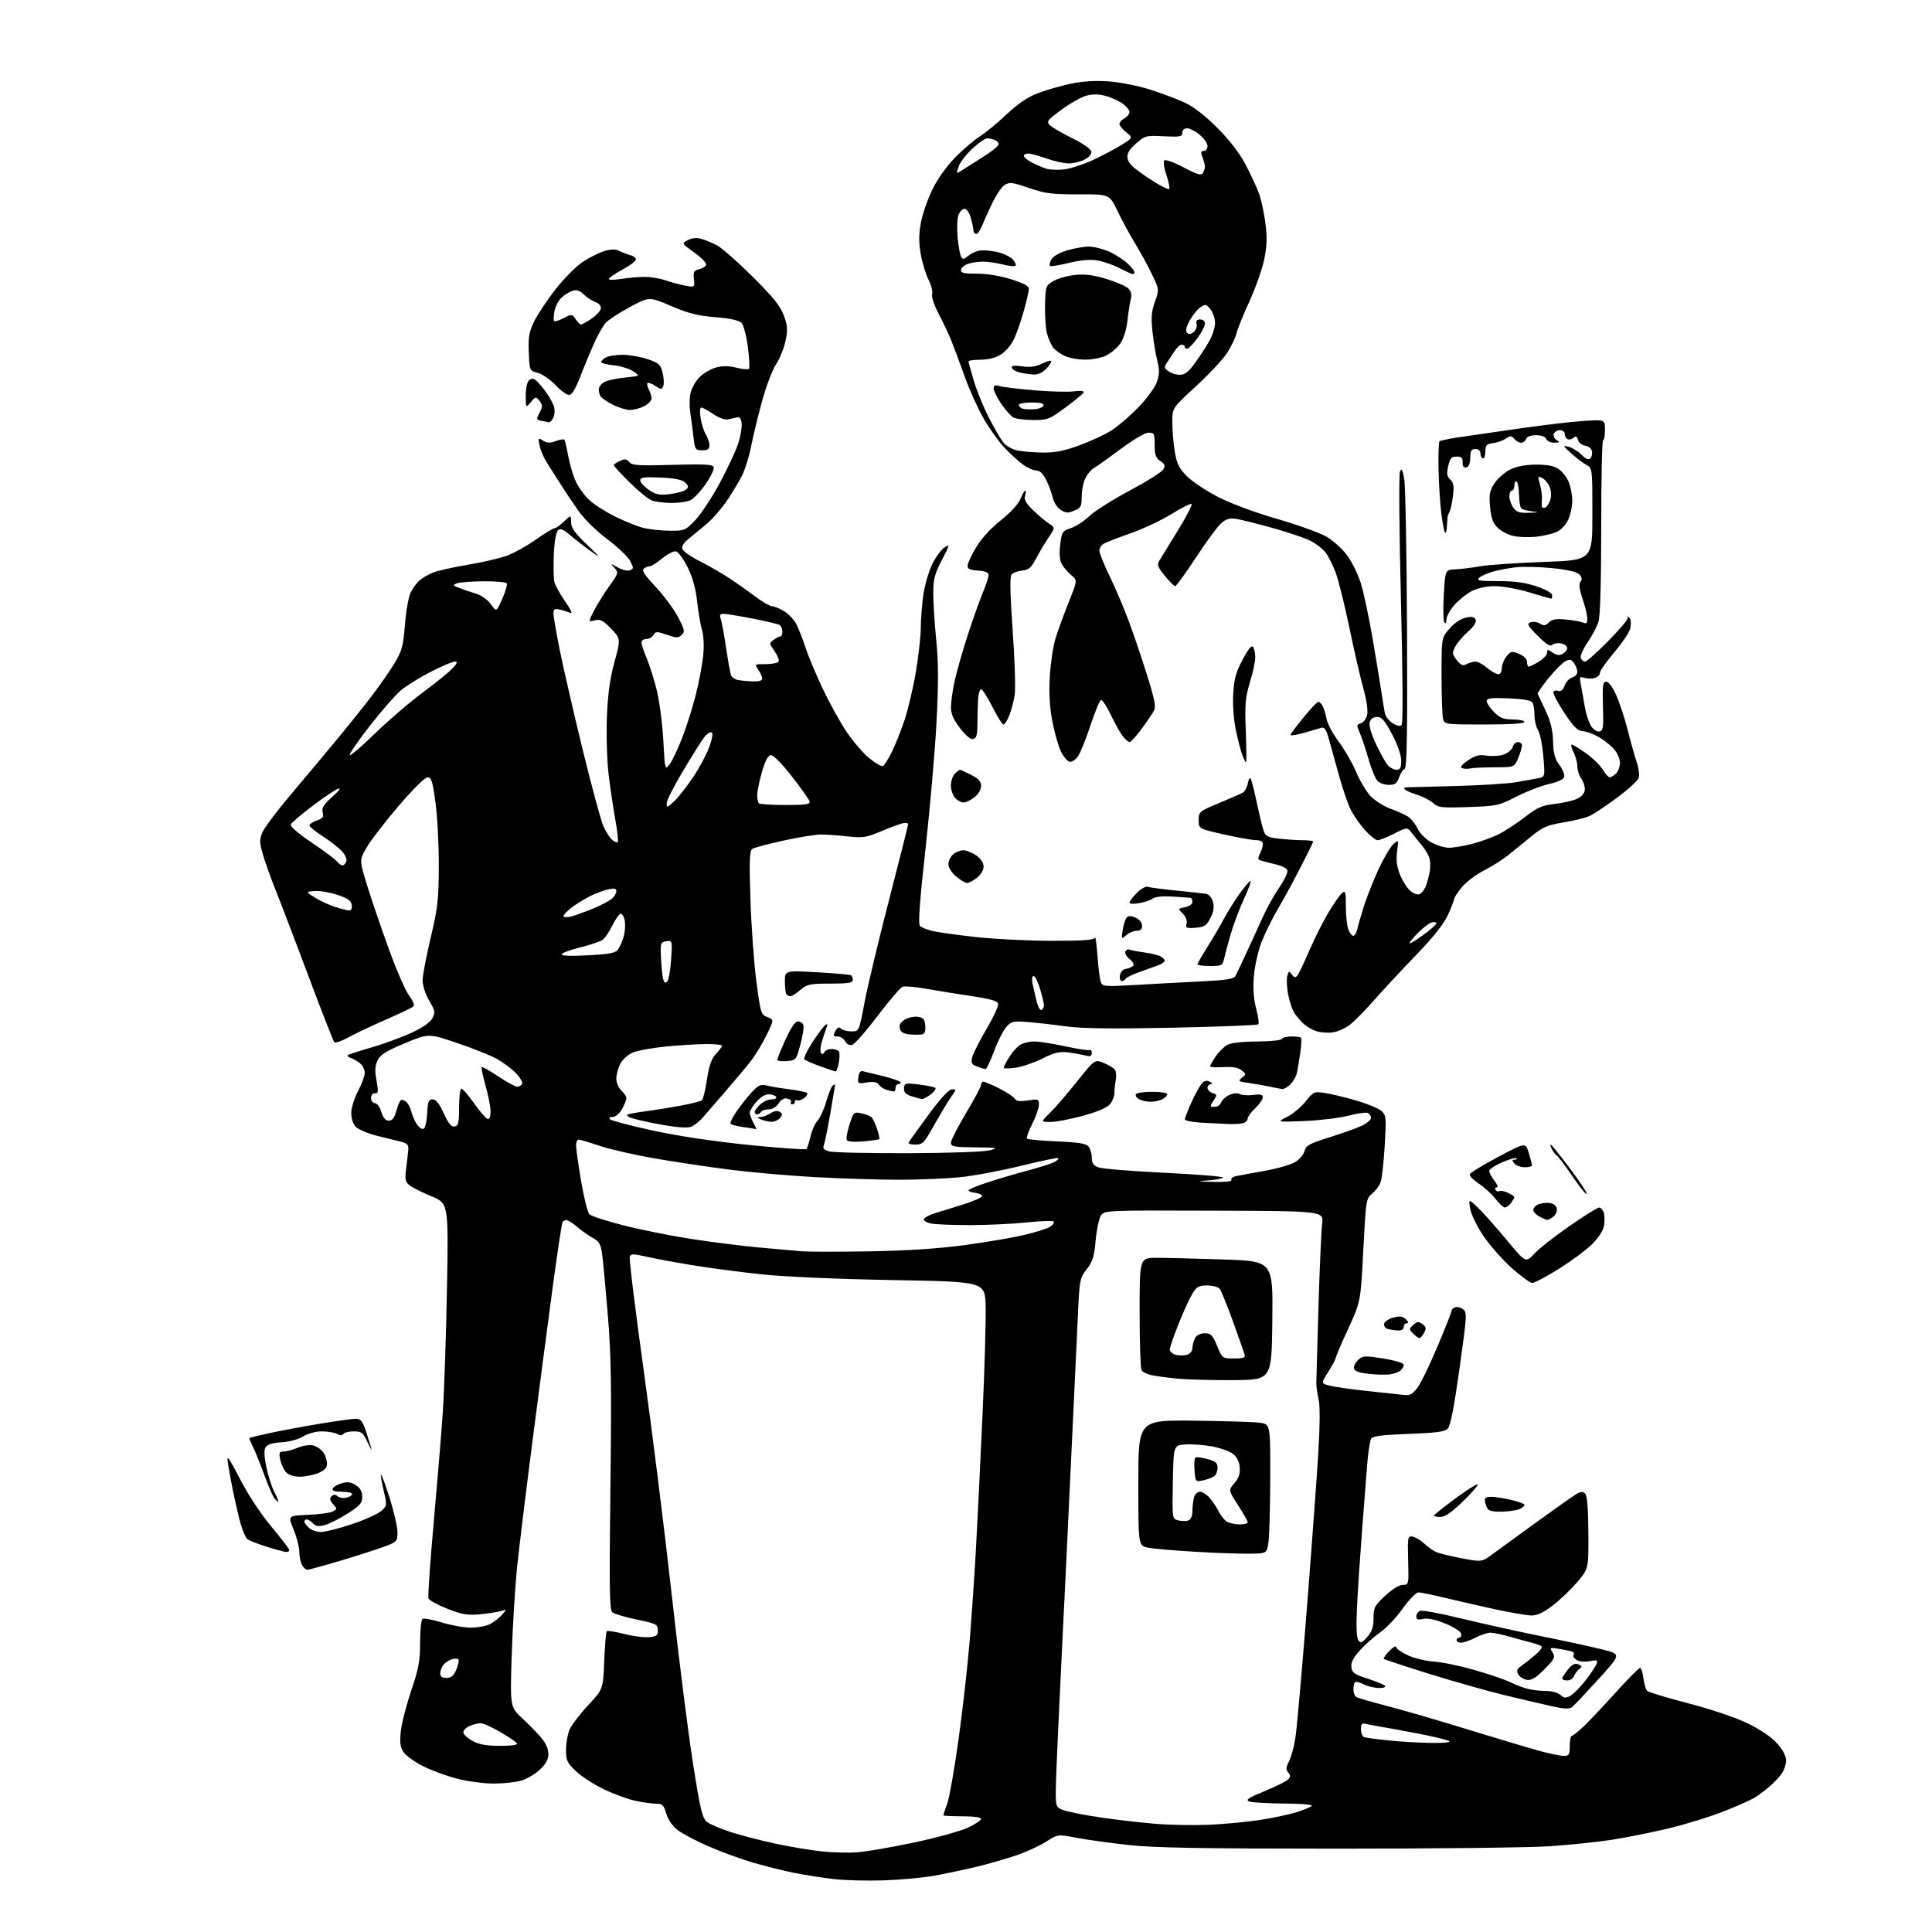 <?xml version="1.0" encoding="UTF-8" standalone="no"?>
<svg 
  version="1.1" 
  xmlns="http://www.w3.org/2000/svg" 
  xmlns:xlink="http://www.w3.org/1999/xlink" 
  xmlns:svg="http://www.w3.org/2000/svg"
  xmlns:rdf="http://www.w3.org/1999/02/22-rdf-syntax-ns#"
  xmlns:cc="http://creativecommons.org/ns#"
  xmlns:dc="http://purl.org/dc/elements/1.1/"
  viewBox="0 0 768 768"
  width="768"
  height="768"
>
<style>svg {background-color: white; }</style>"
<path stroke="none" fill="black" fill-rule="evenodd" d="M351.50,747.47C344.90,747.69 335.90,747.47 331.50,746.97C327.10,746.47 320.02,745.36 315.77,744.51C311.52,743.65 304.25,741.85 299.60,740.50C294.96,739.16 287.07,736.29 282.06,734.13C277.06,731.98 271.41,729.03 269.51,727.58C267.36,725.94 265.62,723.46 264.87,720.97C263.86,717.57 263.28,717.00 260.89,717.00C259.36,717.00 255.71,716.51 252.80,715.90C249.88,715.30 244.24,713.26 240.26,711.37C236.27,709.48 231.21,706.22 229.01,704.12C225.44,700.73 225.00,699.79 225.00,695.62C225.00,693.04 225.62,689.45 226.38,687.63C227.14,685.82 230.45,681.44 233.75,677.91C239.74,671.50 239.74,671.50 240.19,660.26C240.44,654.08 240.90,648.76 241.21,648.45C241.52,648.14 244.58,648.61 247.99,649.50C251.41,650.38 255.85,650.97 257.85,650.80C260.99,650.54 261.50,650.15 261.50,648.02C261.50,645.71 260.91,645.41 253.14,643.80C248.55,642.85 244.17,641.56 243.42,640.94C242.29,640.00 242.16,631.52 242.65,591.15C243.14,551.31 242.95,538.97 241.64,523.00C240.76,512.27 239.73,501.30 239.36,498.61C238.80,494.55 238.19,493.46 235.70,492.11C234.05,491.23 231.25,489.26 229.47,487.75C227.69,486.24 225.76,485.00 225.18,485.00C224.59,485.00 223.88,485.38 223.59,485.85C223.30,486.32 221.50,498.36 219.58,512.60C217.67,526.85 214.07,554.25 211.59,573.50C209.11,592.75 206.41,614.80 205.60,622.50C204.79,630.20 203.81,645.95 203.43,657.50C202.75,678.50 202.75,678.50 207.62,683.06C210.31,685.56 213.74,689.09 215.25,690.88C216.94,692.89 218.00,695.33 218.00,697.21C218.00,699.38 217.03,701.18 214.64,703.43C212.79,705.17 209.48,707.14 207.28,707.80C205.07,708.46 200.13,709.00 196.29,709.00C192.46,709.00 185.92,708.13 181.77,707.07C177.61,706.01 171.47,703.75 168.13,702.06C164.78,700.37 161.29,697.85 160.38,696.46C159.10,694.51 158.86,692.62 159.33,688.21C159.67,685.07 161.53,677.80 163.47,672.05C166.44,663.25 167.00,660.23 167.00,652.86C167.00,648.05 167.44,643.85 167.98,643.51C168.52,643.18 171.94,643.83 175.59,644.95C179.23,646.08 184.44,647.00 187.15,647.00C189.87,647.00 193.32,646.37 194.80,645.60C196.29,644.83 198.40,643.19 199.50,641.95C201.50,639.69 201.50,639.69 199.00,640.43C197.62,640.85 193.88,641.42 190.67,641.72C185.85,642.16 183.62,641.77 177.84,639.51C173.99,638.00 170.61,636.15 170.33,635.41C170.04,634.66 170.97,621.10 172.40,605.28C173.82,589.45 175.45,569.75 176.01,561.50C176.58,553.25 177.32,531.17 177.67,512.43C178.31,478.36 178.31,478.36 171.40,475.49C167.61,473.92 163.67,471.93 162.65,471.07C161.11,469.77 160.90,468.66 161.45,464.50C161.81,461.75 162.20,458.40 162.30,457.05C162.46,455.09 161.90,454.46 159.50,453.87C157.85,453.47 153.49,452.40 149.82,451.48C146.15,450.57 142.33,448.92 141.34,447.82C140.23,446.60 139.58,444.42 139.65,442.17C139.71,440.15 140.94,436.30 142.38,433.60C143.82,430.91 145.00,427.71 145.00,426.51C145.00,425.30 144.21,423.63 143.25,422.81C142.29,421.98 140.65,421.00 139.61,420.63C138.57,420.26 137.94,419.73 138.21,419.46C138.48,419.19 142.70,417.81 147.60,416.39C152.49,414.98 159.65,412.36 163.50,410.58C167.95,408.53 170.99,406.42 171.86,404.79C173.08,402.48 172.96,401.78 170.61,397.78C169.12,395.24 168.00,391.80 168.00,389.77C168.00,387.81 169.43,380.20 171.18,372.86C173.99,361.06 174.37,357.74 174.43,344.50C174.47,336.25 173.89,324.89 173.14,319.25C171.98,310.56 171.50,309.00 169.98,309.00C168.93,309.00 164.12,313.76 158.34,320.52C152.93,326.86 147.22,334.28 145.67,337.00C142.83,341.96 142.83,341.96 146.02,352.23C147.77,357.88 151.65,369.22 154.63,377.44C157.61,385.65 161.21,393.90 162.64,395.77C164.11,397.71 164.85,399.55 164.36,400.04C163.88,400.52 158.79,402.97 153.06,405.47C147.33,407.98 140.61,411.16 138.14,412.54C135.67,413.92 133.32,414.70 132.90,414.28C132.49,413.85 128.12,402.70 123.18,389.50C118.24,376.30 112.40,360.97 110.19,355.44C107.97,349.90 105.43,342.85 104.53,339.77C103.10,334.83 103.08,333.76 104.34,330.83C105.12,329.00 109.98,322.51 115.13,316.41C120.29,310.31 128.55,300.43 133.50,294.46C138.45,288.50 144.97,280.35 148.00,276.37C151.03,272.39 155.01,266.64 156.85,263.59C159.81,258.72 160.30,256.88 160.98,248.21C161.41,242.80 162.44,237.05 163.28,235.43C164.11,233.82 165.65,231.73 166.68,230.79C167.72,229.85 170.13,228.43 172.04,227.65C173.94,226.87 180.22,225.45 186.00,224.49C191.78,223.54 198.77,221.91 201.55,220.88C204.33,219.85 209.48,216.98 213.00,214.50C216.51,212.03 219.84,210.00 220.39,210.00C220.94,210.00 222.65,208.79 224.20,207.31C227.00,204.63 227.00,204.63 227.00,207.54C227.00,209.80 228.38,211.77 233.25,216.42C238.85,221.77 239.03,222.06 235.00,219.20C232.53,217.44 228.81,214.57 226.74,212.81C223.75,210.28 222.72,209.88 221.74,210.86C221.02,211.58 220.35,215.63 220.15,220.57C219.95,225.23 220.06,230.10 220.38,231.39C220.71,232.68 222.61,236.11 224.61,239.02C227.30,242.94 227.76,244.11 226.37,243.53C225.34,243.09 223.49,242.52 222.25,242.25C220.49,241.87 220.00,242.21 220.00,243.80C220.00,244.92 221.11,251.39 222.46,258.17C223.81,264.95 227.87,282.60 231.48,297.40C235.08,312.19 238.85,326.14 239.85,328.40C240.86,330.65 242.43,333.13 243.36,333.89C244.29,334.66 245.29,335.05 245.58,334.76C245.87,334.46 245.43,330.46 244.60,325.86C243.77,321.26 242.57,313.13 241.93,307.78C241.29,302.44 240.98,292.31 241.25,285.28C241.60,276.00 242.42,269.96 244.25,263.20C246.76,253.91 246.76,253.91 242.93,249.92C239.74,246.60 238.66,246.05 236.46,246.60C233.83,247.26 233.83,247.26 236.05,242.88C237.27,240.47 240.01,236.06 242.14,233.08C245.85,227.89 245.93,227.59 244.27,225.74C242.56,223.86 242.58,223.85 245.60,225.58C247.28,226.55 249.43,227.05 250.37,226.69C251.93,226.09 251.95,225.79 250.51,223.03C249.66,221.37 245.55,217.45 241.39,214.32C236.86,210.91 232.14,206.24 229.66,202.69C227.37,199.44 224.20,194.68 222.61,192.13C221.02,189.59 218.70,185.93 217.45,184.00C216.21,182.07 214.88,179.01 214.50,177.18C213.84,174.02 213.91,173.93 215.88,175.16C217.49,176.16 218.64,176.20 220.97,175.32C222.63,174.69 224.17,174.47 224.40,174.84C224.62,175.20 225.29,178.11 225.88,181.30C226.47,184.49 227.80,188.99 228.85,191.30C229.89,193.61 232.27,196.93 234.12,198.67C235.98,200.42 240.69,203.44 244.59,205.38C248.48,207.32 253.66,209.37 256.09,209.93C258.51,210.49 263.16,210.96 266.42,210.98C272.11,211.00 272.51,210.83 276.42,206.72C278.66,204.36 283.04,197.73 286.14,191.97C289.24,186.21 292.54,179.15 293.46,176.28C294.38,173.41 295.00,169.81 294.82,168.28C294.60,166.39 294.02,165.62 293.00,165.89C292.18,166.10 290.56,166.47 289.42,166.72C288.22,166.98 285.73,166.08 283.53,164.58C281.43,163.16 279.29,162.00 278.77,162.00C278.22,162.00 278.11,163.76 278.51,166.25C278.88,168.59 279.82,171.50 280.60,172.71C281.37,173.93 282.00,175.85 282.00,176.96C282.00,178.54 281.35,179.00 279.14,179.00C276.40,179.00 276.25,178.76 275.61,173.25C275.25,170.09 274.68,165.81 274.36,163.74C274.04,161.68 274.07,158.45 274.42,156.57C274.77,154.68 276.31,151.81 277.84,150.17C279.37,148.54 282.36,146.72 284.49,146.13C287.26,145.37 289.60,145.37 292.72,146.16C295.12,146.76 297.36,146.97 297.71,146.62C298.06,146.27 297.87,142.34 297.28,137.88C296.69,133.37 295.56,129.13 294.73,128.30C293.78,127.35 290.03,126.55 284.31,126.08C277.29,125.50 273.51,124.54 266.72,121.62C258.07,117.91 258.07,117.91 250.29,122.11C246.00,124.42 241.69,127.26 240.70,128.41C239.72,129.56 237.77,132.97 236.38,136.00C235.00,139.03 232.51,144.99 230.86,149.25C228.77,154.65 227.35,157.00 226.18,157.00C225.25,157.00 222.82,155.21 220.77,153.03C218.72,150.85 215.57,148.69 213.77,148.22C210.50,147.38 210.50,147.38 210.20,140.05C209.95,133.85 210.30,131.92 212.43,127.61C213.82,124.80 217.64,119.07 220.93,114.87C224.22,110.68 229.04,105.83 231.66,104.10C234.27,102.37 238.12,100.45 240.22,99.82C243.00,98.98 244.63,98.97 246.26,99.78C247.49,100.38 249.54,101.17 250.81,101.52C252.07,101.88 252.94,102.69 252.74,103.33C252.54,103.98 250.04,105.77 247.18,107.31C244.33,108.86 242.00,110.48 242.00,110.90C242.00,111.33 244.14,111.33 246.75,110.90C249.36,110.47 253.53,110.10 256.00,110.07C258.48,110.05 262.30,110.66 264.50,111.42C266.70,112.19 270.23,113.14 272.34,113.54C276.18,114.26 276.18,114.26 275.84,110.92C275.55,108.09 275.86,107.51 277.93,107.02C279.26,106.70 280.53,105.92 280.74,105.27C280.96,104.62 278.84,102.44 276.03,100.42C270.92,96.75 270.92,96.75 273.45,95.44C275.10,94.59 276.95,94.41 278.80,94.94C280.35,95.39 283.13,96.53 284.97,97.49C286.82,98.44 293.15,104.01 299.05,109.86C307.31,118.05 310.19,121.62 311.57,125.37C313.09,129.50 313.19,131.04 312.25,135.53C311.64,138.45 309.94,142.65 308.47,144.87C307.00,147.09 304.48,153.76 302.87,159.70C301.25,165.64 299.30,173.72 298.53,177.66C297.76,181.60 296.14,186.78 294.92,189.16C293.71,191.55 290.99,196.05 288.88,199.16C286.77,202.27 283.13,206.42 280.77,208.39C278.42,210.35 275.19,213.02 273.58,214.32C271.66,215.88 270.88,217.24 271.29,218.30C271.63,219.20 274.64,221.30 277.97,222.98C281.30,224.67 286.39,227.57 289.26,229.43C292.14,231.29 296.94,234.66 299.93,236.91C302.92,239.16 306.07,241.00 306.93,241.00C307.79,241.01 309.94,241.89 311.70,242.96C313.46,244.03 315.65,246.35 316.56,248.11C317.46,249.86 319.11,254.05 320.20,257.40C321.30,260.76 324.32,268.00 326.91,273.50C329.51,279.00 333.71,286.65 336.25,290.50C338.79,294.35 342.93,299.21 345.44,301.31C347.96,303.40 350.47,304.83 351.03,304.48C351.58,304.14 353.10,301.75 354.39,299.18C355.68,296.61 357.93,291.04 359.38,286.82C360.83,282.59 362.91,273.88 364.01,267.47C365.10,261.05 366.01,253.03 366.02,249.65C366.03,246.27 366.49,240.35 367.04,236.50C367.59,232.65 369.17,227.18 370.54,224.35C371.92,221.51 374.12,218.49 375.43,217.64C377.68,216.17 377.62,216.45 374.41,222.61C371.53,228.13 371.00,230.18 370.99,235.82C370.99,239.50 371.52,247.92 372.17,254.53C373.06,263.54 373.08,271.73 372.28,287.03C371.70,298.29 369.73,320.89 367.92,337.26C365.58,358.34 364.93,367.33 365.69,368.09C366.28,368.68 368.50,369.57 370.63,370.08C372.76,370.59 380.57,371.68 388.00,372.49C395.43,373.31 409.00,373.98 418.17,373.99C430.62,374.00 434.94,373.68 435.25,372.75C435.48,372.06 435.94,375.32 436.27,380.00C436.60,384.68 437.20,389.35 437.60,390.40C438.28,392.18 439.10,392.25 451.41,391.53C458.61,391.11 470.30,390.48 477.40,390.13C487.37,389.64 490.47,389.16 491.09,388.00C491.52,387.18 493.53,382.95 495.54,378.62C497.55,374.28 500.47,367.92 502.01,364.47C503.56,361.03 506.45,355.84 508.45,352.93C510.45,350.03 511.95,346.96 511.78,346.10C511.59,345.12 509.52,344.11 506.16,343.36C503.24,342.71 500.62,341.95 500.34,341.68C500.07,341.40 500.32,340.26 500.92,339.15C501.51,338.04 502.00,336.43 502.00,335.57C502.00,334.53 501.07,333.99 499.25,333.97C497.74,333.96 492.00,332.94 486.50,331.70C476.50,329.45 476.50,329.45 476.50,326.03C476.50,322.69 476.71,322.52 484.50,319.26C488.90,317.43 493.18,315.56 494.00,315.11C494.82,314.65 495.73,312.98 496.02,311.39C496.31,309.80 496.82,308.95 497.16,309.50C497.50,310.05 498.54,314.10 499.47,318.50C500.40,322.90 501.59,327.90 502.12,329.61C502.98,332.45 503.53,332.78 508.28,333.36C511.15,333.70 515.41,333.99 517.75,333.99C520.09,334.00 522.00,334.23 522.00,334.52C522.00,334.80 519.75,339.42 517.00,344.77C514.25,350.12 510.15,357.65 507.88,361.50C505.62,365.35 502.68,371.35 501.36,374.82C500.04,378.30 498.71,384.38 498.41,388.32C498.04,393.16 498.35,397.29 499.36,401.00C500.18,404.02 500.55,406.80 500.18,407.18C499.81,407.55 484.43,408.16 466.00,408.53C442.31,409.01 430.01,408.86 424.00,408.02C419.32,407.38 412.53,406.60 408.90,406.30C402.91,405.80 402.11,405.97 400.13,408.09C398.93,409.38 396.72,413.70 395.23,417.70C393.73,421.70 392.19,424.98 391.82,424.99C391.44,425.00 389.93,424.54 388.46,423.98C386.18,423.12 385.89,422.57 386.47,420.26C386.85,418.76 389.39,413.75 392.12,409.11C394.85,404.47 396.95,399.96 396.78,399.09C396.55,397.88 393.93,397.12 385.99,395.93C380.22,395.06 372.08,393.75 367.91,393.01C363.73,392.27 359.62,391.93 358.76,392.26C357.90,392.59 353.44,397.82 348.85,403.87C344.26,409.92 339.71,415.09 338.74,415.35C337.68,415.63 336.57,415.06 335.95,413.91C335.39,412.86 334.03,412.00 332.93,412.00C331.21,412.00 331.09,411.71 332.06,409.89C332.88,408.35 333.48,408.08 334.29,408.89C334.90,409.50 336.77,410.00 338.45,410.00C341.50,410.00 341.50,410.00 343.61,398.75C344.76,392.56 349.15,374.23 353.34,358.00C357.54,341.77 360.98,328.11 360.99,327.63C361.00,327.16 359.99,327.00 358.75,327.29C357.51,327.58 353.60,329.04 350.05,330.53C344.30,332.94 342.88,333.16 337.05,332.50C333.45,332.09 328.70,331.75 326.50,331.73C324.30,331.72 317.55,332.80 311.50,334.13C305.45,335.46 299.87,336.94 299.10,337.43C297.94,338.16 297.80,341.64 298.31,357.60C298.66,368.22 299.71,382.85 300.67,390.11C302.33,402.79 302.50,403.36 305.04,404.32C307.68,405.32 307.68,405.32 304.73,411.41C303.10,414.76 300.38,419.30 298.68,421.50C296.98,423.70 292.47,429.10 288.67,433.50C284.86,437.90 280.66,442.76 279.33,444.29C278.00,445.83 275.89,447.47 274.65,447.94C273.19,448.50 268.73,448.14 262.16,446.93C256.54,445.91 251.17,444.64 250.23,444.11C248.75,443.28 248.85,443.09 251.01,442.64C252.38,442.36 255.53,441.87 258.00,441.56C260.48,441.24 266.05,440.34 270.39,439.55C274.73,438.76 278.65,437.75 279.09,437.31C279.54,436.86 280.42,433.12 281.05,429.00C281.88,423.49 282.83,420.82 284.59,418.95C285.92,417.54 287.00,416.08 287.00,415.70C287.00,415.31 284.19,415.01 280.75,415.03C277.31,415.04 270.13,415.48 264.79,416.00C259.45,416.52 253.51,417.59 251.60,418.39C249.65,419.21 247.45,421.16 246.57,422.87C245.70,424.54 245.00,427.20 245.00,428.80C245.00,430.42 245.88,432.48 247.00,433.50C248.10,434.50 249.00,435.88 249.00,436.57C249.00,437.27 248.21,439.22 247.25,440.91C246.24,442.69 244.68,443.99 243.55,443.99C242.30,444.00 241.95,444.35 242.56,444.96C243.09,445.49 250.72,447.50 259.51,449.41C269.55,451.60 283.78,453.73 297.72,455.14C309.95,456.38 320.22,457.11 320.56,456.77C320.90,456.43 321.62,454.21 322.15,451.83C322.68,449.45 323.96,446.60 324.98,445.50C325.99,444.40 327.57,440.92 328.48,437.77C329.39,434.62 330.55,431.78 331.07,431.46C331.58,431.14 332.00,431.02 331.99,431.19C331.99,431.36 331.13,436.45 330.08,442.50C329.03,448.55 327.86,454.27 327.49,455.21C326.98,456.50 327.51,457.11 329.66,457.71C331.22,458.14 345.32,458.46 361.00,458.41C377.55,458.36 391.18,457.87 393.50,457.26C397.11,456.30 396.56,456.19 387.75,456.10C379.17,456.01 378.00,455.79 378.01,454.25C378.01,453.29 380.71,448.00 384.00,442.50C387.29,437.00 389.99,431.94 389.99,431.25C390.00,430.56 390.41,430.00 390.92,430.00C391.42,430.00 394.24,431.19 397.17,432.65C400.10,434.11 402.87,435.94 403.33,436.70C403.94,437.74 405.30,437.93 408.58,437.44C412.74,436.81 413.00,436.91 413.00,439.12C413.00,440.41 411.80,443.84 410.34,446.74C408.87,449.63 407.95,452.28 408.29,452.62C408.63,452.96 413.99,453.46 420.20,453.73C428.89,454.10 431.79,454.58 432.75,455.80C433.44,456.67 434.00,458.66 434.00,460.22C434.00,462.36 434.64,463.29 436.64,464.05C438.09,464.60 450.02,465.58 463.15,466.21C476.28,466.85 486.69,467.71 486.26,468.13C485.84,468.54 483.02,469.05 480.00,469.26C475.34,469.57 475.70,469.66 482.31,469.82C487.15,469.93 489.89,469.63 489.52,469.03C489.19,468.50 489.95,467.83 491.21,467.56C492.47,467.28 497.60,466.33 502.62,465.45C507.63,464.56 513.13,462.99 514.84,461.95C516.55,460.91 518.23,458.92 518.58,457.53C519.13,455.36 520.51,454.60 528.49,452.10C533.59,450.51 539.40,448.43 541.38,447.49C543.37,446.54 545.00,445.13 545.00,444.35C545.00,443.58 544.38,442.70 543.62,442.41C542.87,442.12 539.40,442.62 535.92,443.52C532.44,444.42 524.62,445.37 518.55,445.62C507.50,446.08 507.50,446.08 511.62,443.99C513.89,442.84 517.21,440.08 519.00,437.85C522.13,433.95 522.40,433.83 526.65,434.47C529.07,434.83 534.67,436.18 539.09,437.47C543.51,438.75 548.03,440.62 549.14,441.62C551.02,443.33 551.10,444.20 550.44,455.47C550.05,462.09 549.32,468.62 548.80,470.00C548.29,471.38 546.77,473.40 545.43,474.50C543.05,476.44 542.95,477.07 541.93,497.00C540.87,517.50 540.87,517.50 535.94,528.18C533.22,534.05 531.00,539.25 531.00,539.73C531.00,540.21 529.67,542.71 528.04,545.28C525.08,549.94 525.08,549.94 528.79,550.87C530.83,551.37 537.45,552.31 543.50,552.94C549.55,553.57 555.96,554.27 557.75,554.48C560.45,554.81 561.40,554.34 563.42,551.69C564.76,549.93 568.36,542.54 571.43,535.26C574.49,527.98 577.00,521.62 577.00,521.12C577.00,520.62 577.63,519.97 578.40,519.68C579.17,519.38 580.59,519.71 581.56,520.42C583.22,521.63 583.15,522.88 580.17,544.05C578.00,559.54 576.56,566.87 575.48,567.95C574.28,569.15 570.76,569.61 559.93,570.00C549.59,570.37 545.70,570.86 545.08,571.87C544.62,572.62 543.95,576.67 543.59,580.87C543.24,585.06 542.28,597.27 541.46,608.00C540.64,618.73 539.72,632.67 539.42,639.00C539.06,646.52 539.24,651.02 539.95,652.00C540.88,653.28 541.40,653.09 543.52,650.69C545.40,648.57 546.00,646.77 546.00,643.26C546.00,639.05 546.41,638.26 550.64,634.32C553.41,631.74 556.24,630.00 557.65,630.00C560.01,630.00 560.02,629.92 559.76,620.25C559.51,610.98 559.60,610.52 561.50,610.83C562.60,611.02 564.62,612.20 566.00,613.46C567.38,614.72 569.42,616.23 570.54,616.80C571.66,617.37 576.28,618.54 580.80,619.40C589.03,620.96 589.03,620.96 593.39,617.73C595.79,615.95 603.67,610.23 610.89,605.00C618.11,599.77 625.12,594.83 626.47,594.01C628.37,592.87 629.20,592.80 630.12,593.72C630.91,594.51 631.34,599.62 631.40,609.23C631.50,623.55 631.50,623.55 627.10,628.77C624.67,631.64 620.30,635.84 617.37,638.10C613.60,641.01 611.11,642.19 608.78,642.18C606.98,642.17 600.33,641.02 594.00,639.64C587.67,638.25 578.67,636.19 574.00,635.07C569.33,633.94 564.75,633.01 563.84,633.01C562.92,633.00 560.10,635.91 557.56,639.47C555.02,643.03 551.01,647.27 548.66,648.89C546.31,650.51 542.70,653.70 540.63,655.98C537.95,658.96 536.97,660.87 537.19,662.73C537.45,664.93 538.40,665.60 543.50,667.24C546.80,668.30 549.93,669.58 550.45,670.08C551.03,670.65 550.15,671.00 548.15,671.00C546.36,671.00 543.63,670.34 542.08,669.54C540.52,668.74 538.97,668.36 538.63,668.71C538.28,669.05 538.00,670.36 538.00,671.61C538.00,672.86 538.51,674.20 539.14,674.58C539.76,674.97 545.05,676.51 550.89,678.01C556.72,679.50 571.40,683.78 583.50,687.50C595.60,691.22 608.62,695.11 612.43,696.13C616.25,697.16 620.41,698.00 621.68,698.00C623.72,698.00 624.00,697.52 624.00,694.00C624.00,691.80 624.38,690.00 624.83,690.00C625.29,690.00 627.43,688.30 629.58,686.23C631.74,684.16 637.47,678.09 642.32,672.73C647.17,667.38 651.50,663.00 651.94,663.00C652.38,663.00 652.99,664.85 653.29,667.12C653.59,669.39 654.25,671.65 654.75,672.15C655.25,672.65 662.60,674.87 671.08,677.08C680.00,679.40 689.91,682.74 694.59,685.00C699.62,687.43 704.06,690.43 706.34,692.95C708.70,695.57 710.00,697.99 710.00,699.78C710.00,701.31 709.22,703.67 708.27,705.03C707.32,706.39 705.23,708.62 703.62,710.00C702.01,711.38 699.52,713.29 698.09,714.25C696.67,715.22 690.90,717.82 685.27,720.02C679.65,722.23 669.53,725.35 662.77,726.94C656.02,728.54 646.00,730.54 640.50,731.38C635.00,732.23 623.98,733.36 616.00,733.91C608.02,734.45 570.00,734.89 531.50,734.87C477.04,734.86 458.58,734.53 448.37,733.40C441.14,732.60 431.92,731.31 427.87,730.54C420.50,729.13 420.50,729.13 415.90,732.07C413.37,733.69 407.97,736.16 403.90,737.56C399.83,738.95 392.68,741.00 388.00,742.12C383.32,743.23 375.90,744.80 371.50,745.61C367.10,746.41 358.10,747.25 351.50,747.47zM340.90,736.31C344.43,736.04 354.46,734.30 363.19,732.46C371.93,730.62 381.54,727.99 384.54,726.61C387.54,725.24 390.00,723.64 390.00,723.06C390.00,722.41 387.10,722.00 382.50,722.00C378.38,722.00 375.00,721.83 375.00,721.63C375.00,721.42 375.70,719.28 376.57,716.88C377.43,714.47 379.46,702.84 381.09,691.03C382.72,679.21 384.69,661.66 385.48,652.03C386.26,642.39 387.37,626.17 387.94,616.00C388.51,605.83 389.68,581.98 390.54,563.00C391.41,544.02 391.97,524.23 391.81,519.00C391.50,509.50 391.50,509.50 355.00,508.85C333.31,508.47 312.21,507.55 303.00,506.59C294.48,505.70 281.88,504.04 275.00,502.90C268.12,501.76 259.89,500.23 256.69,499.49C251.70,498.34 250.80,498.35 250.33,499.58C250.03,500.37 252.53,520.69 255.88,544.75C259.24,568.81 264.24,608.87 267.00,633.77C269.76,658.66 273.55,688.81 275.44,700.75C278.38,719.44 279.16,722.71 281.02,724.22C282.21,725.18 286.63,727.06 290.84,728.39C295.05,729.72 303.00,731.76 308.50,732.94C314.00,734.11 322.10,735.46 326.50,735.94C330.90,736.43 337.38,736.59 340.90,736.31zM480.50,725.38C486.55,725.12 495.77,724.25 501.00,723.44C506.23,722.62 512.75,721.23 515.50,720.35C518.25,719.47 520.93,718.36 521.45,717.88C522.00,717.37 517.36,716.97 510.45,716.93C503.88,716.89 497.63,716.52 496.56,716.10C495.03,715.50 496.28,714.66 502.56,712.07C506.93,710.28 511.14,708.20 511.91,707.45C513.04,706.38 513.08,705.80 512.10,704.62C511.12,703.44 511.18,702.55 512.40,700.20C513.24,698.58 514.38,694.38 514.93,690.88C515.49,687.37 517.50,664.70 519.41,640.50C521.32,616.30 523.38,588.32 524.00,578.32C524.71,566.76 524.77,558.74 524.18,556.32C523.67,554.22 523.25,551.38 523.26,550.00C523.26,548.62 523.65,534.90 524.11,519.50C524.58,504.10 525.23,489.23 525.57,486.45C526.18,481.40 526.18,481.40 482.58,481.26C438.97,481.11 438.97,481.11 437.59,483.30C436.83,484.51 435.90,488.97 435.52,493.22C434.96,499.57 434.34,501.56 432.02,504.48C429.37,507.80 429.16,508.78 428.60,520.26C428.28,526.99 427.10,552.08 425.98,576.00C424.87,599.92 423.09,637.05 422.02,658.50C420.95,679.95 419.95,702.22 419.79,708.00C419.50,718.49 419.50,718.49 423.20,719.70C425.24,720.37 431.83,721.64 437.85,722.52C443.87,723.40 453.45,724.51 459.15,724.98C464.84,725.46 474.45,725.63 480.50,725.38zM198.79,694.00C203.32,694.00 205.89,693.63 205.51,693.02C205.18,692.48 202.20,690.46 198.90,688.52C195.60,686.58 192.04,685.00 190.99,685.00C189.95,685.00 187.93,685.53 186.51,686.18C185.09,686.83 184.05,688.01 184.21,688.81C184.37,689.61 186.07,691.11 187.98,692.13C190.48,693.47 193.55,694.00 198.79,694.00zM569.00,692.84C574.23,692.90 576.92,692.61 576.00,692.07C575.17,691.60 569.77,690.29 564.00,689.18C558.23,688.06 551.70,686.86 549.50,686.51C547.30,686.15 544.49,685.62 543.25,685.32C541.35,684.87 541.00,685.19 541.00,687.42C541.00,688.87 541.56,690.27 542.25,690.53C542.94,690.78 547.33,691.38 552.00,691.86C556.67,692.34 564.33,692.78 569.00,692.84zM624.91,678.61C623.87,679.42 621.79,679.34 617.00,678.28C613.42,677.49 604.98,675.52 598.24,673.89C591.50,672.26 578.02,668.44 568.28,665.42C558.55,662.39 550.36,659.70 550.09,659.43C549.83,659.16 550.82,657.73 552.30,656.24C553.79,654.76 555.00,654.08 555.00,654.73C555.00,655.38 557.14,656.87 559.75,658.05C562.36,659.24 567.02,660.34 570.11,660.52C573.19,660.69 580.53,662.23 586.42,663.93C592.31,665.63 598.79,667.86 600.81,668.89C602.84,669.92 606.00,671.08 607.84,671.48C609.68,671.88 612.83,672.20 614.84,672.19C616.85,672.18 619.29,672.89 620.26,673.75C621.71,675.05 622.41,675.11 624.26,674.09C625.49,673.41 628.18,670.68 630.24,668.03C632.30,665.38 634.29,662.41 634.66,661.44C635.25,659.91 634.91,659.77 632.09,660.33C630.30,660.69 627.96,660.51 626.89,659.94C625.82,659.37 625.19,658.50 625.49,658.02C625.79,657.53 625.69,656.93 625.27,656.68C624.84,656.43 622.56,655.91 620.18,655.52C615.99,654.82 615.90,654.86 617.16,656.88C618.33,658.76 618.02,659.40 613.98,663.52C610.72,666.84 608.85,668.00 607.10,667.79C605.78,667.63 604.21,666.68 603.60,665.67C602.70,664.17 602.93,663.53 604.83,662.17C606.11,661.25 608.59,659.30 610.33,657.83C612.07,656.37 613.20,654.86 612.83,654.50C612.46,654.13 610.66,653.45 608.83,652.98C607.00,652.52 603.02,651.44 600.00,650.58C596.98,649.72 593.58,649.02 592.46,649.01C591.34,649.01 588.66,649.90 586.50,651.00C584.34,652.10 581.77,653.00 580.79,653.00C579.80,653.00 579.00,652.55 579.00,652.00C579.00,651.45 579.48,651.00 580.07,651.00C580.66,651.00 581.00,650.28 580.82,649.40C580.65,648.53 577.81,646.72 574.51,645.38C570.61,643.79 567.57,643.16 565.76,643.55C563.64,644.02 563.00,643.79 563.00,642.55C563.00,641.66 563.70,640.67 564.55,640.34C565.40,640.02 572.71,641.37 580.80,643.35C588.88,645.33 603.38,648.54 613.00,650.48C622.62,652.43 633.63,654.82 637.45,655.81C644.40,657.60 644.40,657.60 635.36,667.55C630.38,673.02 625.68,678.00 624.91,678.61zM623.03,668.00C621.91,668.00 621.00,667.66 621.00,667.25C621.01,666.84 622.02,665.23 623.26,663.69C624.91,661.62 626.01,661.07 627.40,661.60C629.00,662.21 629.06,662.48 627.83,663.41C627.03,664.01 626.08,665.29 625.72,666.25C625.36,667.21 624.15,668.00 623.03,668.00zM177.50,667.00C179.37,667.00 180.34,666.19 181.36,663.75C182.11,661.96 182.52,660.14 182.28,659.71C182.03,659.27 180.86,659.21 179.67,659.56C178.47,659.91 176.94,660.92 176.25,661.79C175.56,662.67 175.00,664.20 175.00,665.19C175.00,666.45 175.75,667.00 177.50,667.00zM122.18,624.00C121.57,624.00 120.60,623.13 120.04,622.07C119.47,621.00 118.99,618.64 118.98,616.82C118.96,614.99 117.94,611.02 116.70,608.00C114.44,602.50 114.44,602.50 122.43,602.17C126.83,601.99 131.27,601.39 132.30,600.84C134.08,599.89 134.09,599.75 132.41,597.90C131.10,596.45 130.94,595.66 131.78,594.82C132.62,593.98 133.27,593.98 134.26,594.80C135.00,595.41 136.59,595.66 137.80,595.34C139.01,595.03 140.00,594.37 140.00,593.88C140.00,593.40 138.16,593.00 135.92,593.00C133.12,593.00 131.96,592.61 132.25,591.76C132.47,591.09 134.07,590.12 135.80,589.63C138.19,588.94 139.54,589.13 141.47,590.39C143.23,591.54 144.00,592.94 144.00,594.99C144.00,597.49 143.12,598.50 138.25,601.62C135.09,603.64 131.03,605.70 129.23,606.20C126.71,606.90 125.61,606.75 124.41,605.55C123.56,604.70 122.44,604.00 121.93,604.00C121.42,604.00 121.00,604.38 121.00,604.85C121.00,605.31 121.82,606.43 122.83,607.35C123.83,608.26 125.97,609.00 127.58,609.00C129.18,609.00 134.69,607.60 139.81,605.90C144.94,604.19 150.21,601.83 151.53,600.65C153.90,598.53 153.91,598.41 152.51,592.54C151.73,589.26 151.25,586.41 151.46,586.21C151.66,586.00 153.22,590.21 154.92,595.56C156.61,600.90 158.00,606.98 158.00,609.07C158.00,612.72 157.82,612.93 152.75,614.81C149.86,615.89 142.05,618.40 135.40,620.39C128.74,622.37 122.79,624.00 122.18,624.00zM496.99,617.62C493.42,617.69 483.65,617.35 475.28,616.86C466.91,616.38 458.36,615.63 456.28,615.20C452.50,614.41 452.50,614.41 452.50,589.46C452.50,564.50 452.50,564.50 474.50,564.74C486.60,564.87 498.41,565.23 500.75,565.55C505.00,566.12 505.00,566.12 504.94,587.81C504.91,599.74 504.57,611.30 504.18,613.50C503.47,617.50 503.47,617.50 496.99,617.62zM113.75,616.94C113.06,616.91 109.58,615.97 106.00,614.84C102.42,613.72 98.96,612.35 98.30,611.81C97.63,611.27 96.44,608.51 95.65,605.67C94.85,602.82 93.52,597.12 92.67,593.00C91.83,588.88 90.89,583.70 90.58,581.50C90.09,578.09 90.81,579.06 95.44,588.00C98.67,594.25 103.73,601.92 107.93,606.93C111.82,611.57 115.00,615.73 115.00,616.18C115.00,616.63 114.44,616.97 113.75,616.94zM492.75,605.97C494.54,605.99 496.00,605.62 496.00,605.16C496.00,604.69 494.26,601.62 492.14,598.34C488.28,592.37 488.28,592.37 490.70,589.57C492.46,587.51 493.03,585.82 492.80,583.23C492.60,580.85 491.68,579.10 490.00,577.85C488.62,576.84 484.90,575.53 481.73,574.95C478.56,574.37 473.83,574.03 471.23,574.20C466.50,574.50 466.50,574.50 466.22,589.14C465.95,603.77 465.95,603.77 468.39,604.38C469.74,604.72 471.55,604.73 472.42,604.39C473.39,604.02 474.01,602.58 474.01,600.64C474.02,598.91 474.30,596.49 474.63,595.25C474.96,594.01 476.00,593.00 476.94,593.00C477.88,593.00 479.58,594.01 480.71,595.25C481.84,596.49 483.49,598.94 484.38,600.70C485.27,602.46 486.79,604.36 487.75,604.92C488.71,605.48 490.96,605.95 492.75,605.97zM572.61,603.00C571.17,603.00 570.00,602.77 570.00,602.50C570.00,602.22 573.64,599.29 578.09,596.00C582.53,592.70 586.70,590.01 587.34,590.02C587.98,590.03 585.51,592.95 581.86,596.52C577.12,601.14 574.47,603.00 572.61,603.00zM597.34,600.90C594.01,601.02 591.89,600.63 591.37,599.80C590.92,599.08 590.44,597.71 590.29,596.75C590.08,595.45 590.70,595.00 592.73,595.00C594.22,595.00 597.82,595.55 600.72,596.23C603.62,596.90 606.00,597.79 606.00,598.19C606.00,598.60 605.21,599.33 604.25,599.81C603.29,600.30 600.18,600.79 597.34,600.90zM110.64,597.00C110.42,597.00 109.73,596.38 109.09,595.61C108.46,594.85 106.59,590.53 104.95,586.01C103.30,581.50 101.25,576.45 100.40,574.81C99.55,573.16 99.00,571.72 99.18,571.59C99.35,571.47 102.88,570.63 107.00,569.72C111.12,568.82 119.97,567.16 126.66,566.04C133.35,564.92 139.95,564.00 141.33,564.00C143.47,564.00 144.09,564.77 145.57,569.25C146.51,572.14 147.46,575.17 147.67,576.00C147.88,576.83 147.16,575.59 146.07,573.25C144.29,569.44 143.72,569.00 140.60,569.00C138.68,569.00 136.84,569.45 136.50,570.00C136.08,570.67 135.26,570.67 134.01,570.00C132.97,569.45 130.24,569.00 127.93,569.00C125.48,569.00 122.39,569.83 120.49,571.01C118.61,572.17 115.02,573.14 111.94,573.33C108.39,573.54 106.29,574.18 105.60,575.27C104.89,576.40 104.97,578.80 105.87,583.14C106.58,586.58 108.03,591.10 109.10,593.20C110.17,595.29 110.86,597.00 110.64,597.00zM478.36,588.44C475.22,589.11 475.21,589.10 474.84,584.47C474.64,581.92 474.81,579.62 475.21,579.37C475.62,579.12 477.76,579.40 479.98,579.99C483.22,580.87 484.00,581.53 484.00,583.42C484.00,584.70 483.44,586.21 482.75,586.76C482.06,587.32 480.08,588.07 478.36,588.44zM119.19,587.00C116.71,587.00 114.72,586.34 113.67,585.18C112.76,584.19 111.74,581.94 111.39,580.18C110.84,577.45 111.04,577.00 112.75,577.00C113.85,577.00 116.39,576.32 118.39,575.48C120.44,574.62 123.11,574.24 124.53,574.60C125.91,574.94 127.71,576.18 128.52,577.34C129.34,578.50 130.00,580.49 130.00,581.77C130.00,583.49 129.08,584.49 126.53,585.55C124.62,586.35 121.32,587.00 119.19,587.00zM490.50,548.62C482.25,548.69 472.04,548.41 467.82,548.00C463.59,547.59 458.87,546.93 457.33,546.55C455.78,546.16 454.18,545.31 453.78,544.67C453.37,544.03 453.02,533.71 453.02,521.75C453.00,500.00 453.00,500.00 459.84,500.00C463.60,500.00 475.53,500.30 486.36,500.66C506.04,501.32 506.04,501.32 505.77,524.91C505.50,548.50 505.50,548.50 490.50,548.62zM552.40,546.36C550.81,546.57 547.03,546.46 544.01,546.12C540.16,545.69 538.43,545.03 538.22,543.94C538.06,543.08 538.83,541.56 539.93,540.56C541.78,538.89 542.54,538.85 549.97,540.06C554.81,540.84 558.00,541.84 558.00,542.56C558.00,543.22 557.39,544.26 556.65,544.87C555.91,545.49 554.00,546.16 552.40,546.36zM490.56,540.00C494.55,540.00 495.15,539.74 494.69,538.25C494.39,537.29 492.29,531.34 490.02,525.03C487.74,518.73 485.41,512.99 484.82,512.28C484.23,511.58 482.00,511.00 479.86,511.00C476.54,511.00 475.68,511.48 473.99,514.25C472.90,516.04 470.44,521.44 468.51,526.26C466.58,531.07 465.00,535.68 465.00,536.49C465.00,537.30 466.09,538.24 467.43,538.57C468.76,538.91 470.79,538.88 471.93,538.52C473.11,538.15 474.00,537.01 474.00,535.87C474.00,534.77 474.47,533.00 475.04,531.93C475.68,530.72 477.13,530.00 478.90,530.00C481.36,530.00 482.01,530.67 483.81,535.00C485.89,539.99 485.90,540.00 490.56,540.00zM564.21,531.94C563.82,531.91 562.71,531.08 561.74,530.10C560.07,528.40 560.07,528.24 561.81,526.67C563.35,525.27 563.92,525.22 565.45,526.34C566.94,527.43 567.05,528.03 566.09,529.83C565.45,531.02 564.61,531.97 564.21,531.94zM555.75,528.88C554.51,528.82 552.69,528.56 551.69,528.30C550.70,528.04 550.02,527.11 550.19,526.23C550.36,525.35 552.03,524.23 553.90,523.75C556.52,523.07 557.65,523.22 558.86,524.43C559.90,525.47 560.02,526.00 559.21,526.00C558.55,526.00 558.00,526.67 558.00,527.50C558.00,528.42 557.13,528.96 555.75,528.88zM609.10,509.98C608.22,509.97 604.52,507.28 600.87,504.00C597.22,500.72 592.18,494.99 589.67,491.27C587.14,487.52 584.80,482.72 584.43,480.50C583.75,476.50 583.75,476.50 587.43,480.00C589.46,481.93 594.58,487.67 598.81,492.76C606.50,502.03 606.50,502.03 609.91,498.36C611.78,496.34 618.08,491.39 623.91,487.36C629.73,483.33 635.03,480.02 635.68,480.01C636.33,480.01 637.16,480.94 637.53,482.09C637.89,483.23 637.92,485.62 637.59,487.39C637.22,489.33 635.30,492.24 632.74,494.73C630.41,497.00 624.49,501.37 619.60,504.43C614.70,507.49 609.98,509.99 609.10,509.98zM345.50,497.43C360.09,497.19 372.71,496.38 382.98,495.01C391.49,493.88 402.35,492.04 407.12,490.92C411.88,489.80 416.61,488.27 417.63,487.53C418.66,486.78 419.21,485.88 418.87,485.53C418.52,485.19 413.63,485.37 408.01,485.95C402.39,486.53 392.27,487.00 385.52,487.00C378.77,487.00 371.83,486.72 370.09,486.37C368.35,486.02 367.08,485.23 367.28,484.62C367.48,484.00 369.41,482.96 371.57,482.29C373.73,481.63 378.81,480.05 382.86,478.79C386.91,477.53 390.29,476.05 390.36,475.50C390.44,474.95 389.26,474.36 387.75,474.18C386.24,474.01 385.01,473.56 385.02,473.18C385.03,472.81 388.30,471.43 392.27,470.11C396.25,468.80 403.46,466.67 408.31,465.37C413.15,464.07 418.03,462.52 419.14,461.92C420.26,461.33 420.96,460.62 420.70,460.36C420.43,460.10 413.71,461.49 405.74,463.46C397.78,465.42 386.82,467.46 381.38,467.99C375.95,468.52 365.20,468.96 357.50,468.97C349.80,468.98 334.95,468.52 324.50,467.96C314.05,467.39 298.52,466.03 290.00,464.95C281.48,463.86 268.04,461.85 260.14,460.47C252.25,459.10 242.45,456.86 238.37,455.49C234.29,454.12 230.52,453.00 229.98,453.00C229.44,453.00 229.00,454.08 229.00,455.40C229.00,456.72 229.91,463.13 231.02,469.64C232.14,476.15 233.60,482.02 234.27,482.69C234.95,483.37 240.90,485.31 247.50,487.01C254.10,488.72 266.25,491.17 274.50,492.46C282.75,493.74 295.12,495.30 302.00,495.92C308.88,496.53 316.52,497.21 319.00,497.42C321.48,497.62 333.40,497.63 345.50,497.43zM615.06,484.93C614.75,484.90 613.51,484.39 612.31,483.81C611.10,483.22 609.88,482.14 609.60,481.39C609.31,480.64 609.98,479.55 611.09,478.95C612.19,478.36 614.31,478.02 615.79,478.19C617.51,478.39 618.62,479.20 618.85,480.43C619.05,481.50 618.41,482.96 617.42,483.68C616.43,484.41 615.37,484.97 615.06,484.93zM598.19,480.00C597.59,480.00 595.94,478.47 594.52,476.61C593.09,474.75 590.12,472.02 587.90,470.55C585.68,469.09 584.04,467.39 584.24,466.79C584.44,466.19 589.52,463.09 595.53,459.90C606.45,454.09 606.45,454.09 607.71,458.30C608.40,460.61 608.98,462.84 608.98,463.25C608.99,463.66 607.71,464.00 606.12,464.00C604.54,464.00 602.68,463.32 602.00,462.50C601.00,461.30 601.01,461.00 602.04,461.00C602.75,461.00 603.08,460.74 602.76,460.43C602.45,460.12 599.90,460.85 597.10,462.05C594.29,463.26 592.00,464.81 592.00,465.49C592.00,466.17 592.93,467.92 594.07,469.37C595.21,470.81 595.64,472.00 595.01,472.00C594.39,472.00 594.16,472.46 594.51,473.02C594.86,473.58 595.52,473.79 595.99,473.50C596.46,473.21 598.01,473.50 599.43,474.15C600.84,474.79 601.99,475.59 601.97,475.91C601.95,476.23 601.34,477.29 600.61,478.25C599.88,479.21 598.79,480.00 598.19,480.00zM630.73,474.61C630.42,474.91 627.89,471.78 625.10,467.65C622.31,463.52 619.58,459.86 619.02,459.51C618.47,459.17 617.54,458.01 616.97,456.94C616.40,455.87 616.16,455.00 616.45,455.00C616.73,455.00 620.18,459.29 624.12,464.53C628.06,469.76 631.03,474.30 630.73,474.61zM363.87,455.00C362.20,455.00 360.98,454.65 361.17,454.23C361.35,453.81 364.88,448.87 369.00,443.26C373.81,436.71 377.17,433.04 378.37,433.03C380.13,433.00 380.14,433.14 378.63,435.25C377.74,436.49 375.95,439.30 374.65,441.50C373.36,443.70 371.08,447.64 369.60,450.25C367.32,454.29 366.46,455.00 363.87,455.00zM343.22,453.71C339.65,454.04 337.02,453.84 336.64,453.23C336.29,452.67 336.76,449.89 337.67,447.06C339.28,442.07 339.42,441.93 342.42,442.56C344.11,442.92 345.91,443.60 346.42,444.07C346.92,444.55 347.91,446.62 348.62,448.68C349.33,450.74 349.74,452.59 349.53,452.80C349.33,453.01 346.48,453.42 343.22,453.71zM168.31,448.73C168.99,448.51 169.63,445.92 169.80,442.67C170.05,437.90 170.40,437.00 171.98,437.00C173.28,437.00 174.63,438.70 176.41,442.58C178.30,446.72 179.42,448.06 180.73,447.80C182.23,447.50 182.50,446.33 182.50,440.25C182.50,436.29 182.88,432.92 183.34,432.77C183.80,432.62 186.05,435.17 188.34,438.42C190.63,441.68 193.06,444.53 193.75,444.76C194.58,445.03 195.00,444.05 195.00,441.83C195.00,440.00 194.11,435.37 193.02,431.56C191.93,427.75 191.23,424.44 191.47,424.20C191.71,423.96 194.67,425.62 198.06,427.88C201.45,430.15 204.83,432.00 205.55,432.00C206.28,432.00 207.18,431.51 207.55,430.91C207.92,430.32 206.78,428.34 205.02,426.52C203.26,424.71 199.72,422.10 197.16,420.74C194.60,419.37 187.52,416.57 181.44,414.52C170.38,410.78 170.38,410.78 160.94,414.70C153.50,417.80 151.21,419.23 150.11,421.48C149.06,423.66 148.95,425.58 149.67,429.53C150.47,433.97 150.38,434.70 149.05,434.61C148.13,434.54 147.50,435.31 147.50,436.50C147.50,437.61 148.17,438.50 149.00,438.50C149.84,438.50 150.98,440.04 151.59,442.00C152.33,444.37 153.29,445.50 154.56,445.50C155.87,445.50 156.75,444.39 157.47,441.83C158.04,439.81 158.83,437.84 159.23,437.44C159.63,437.04 160.59,437.25 161.38,437.90C162.16,438.55 163.10,440.30 163.47,441.79C163.84,443.28 164.81,445.54 165.63,446.81C166.45,448.08 167.66,448.95 168.31,448.73zM300.69,448.87C300.59,448.79 298.38,448.44 295.79,448.08C293.20,447.71 290.80,447.13 290.45,446.78C290.09,446.43 291.16,444.18 292.81,441.78C294.46,439.38 297.21,435.92 298.91,434.10C301.50,431.33 302.46,430.90 304.75,431.50C306.26,431.89 310.35,432.57 313.83,433.02C317.31,433.46 320.46,434.13 320.83,434.49C321.20,434.86 320.64,435.79 319.60,436.55C318.56,437.31 317.32,437.70 316.85,437.41C316.38,437.12 316.00,437.36 316.00,437.94C316.00,438.52 315.52,439.00 314.94,439.00C314.36,439.00 314.13,438.60 314.43,438.11C314.73,437.63 314.10,437.00 313.03,436.72C311.73,436.38 310.58,436.99 309.52,438.61C308.58,440.04 306.98,441.00 305.54,441.00C304.21,441.00 302.84,441.45 302.50,442.00C302.16,442.55 301.46,443.00 300.94,443.00C300.42,443.00 300.00,442.57 300.00,442.04C300.00,441.51 300.98,440.16 302.19,439.04C303.39,437.92 305.44,437.00 306.75,437.00C308.07,437.00 308.85,436.56 308.50,436.00C308.16,435.45 306.82,435.00 305.53,435.00C304.13,435.00 302.13,436.25 300.59,438.08C299.17,439.77 298.00,441.68 298.01,442.33C298.01,442.97 298.66,444.74 299.45,446.25C300.24,447.76 300.80,448.94 300.69,448.87zM488.17,446.81C485.60,446.70 480.69,446.45 477.25,446.26C473.81,446.06 471.00,445.47 471.00,444.93C471.00,444.39 472.27,441.15 473.83,437.73C475.39,434.30 477.32,430.96 478.11,430.31C479.06,429.53 480.08,429.44 481.03,430.04C482.03,430.67 482.10,430.97 481.25,430.98C480.56,430.99 480.00,431.64 480.00,432.43C480.00,433.22 480.89,434.15 481.98,434.49C483.84,435.09 483.87,435.27 482.37,437.56C480.85,439.87 480.88,440.00 482.82,440.00C483.94,440.00 485.12,439.21 485.43,438.25C485.74,437.29 487.19,435.95 488.64,435.28C490.22,434.55 491.89,434.40 492.81,434.91C493.64,435.38 496.06,435.53 498.17,435.25C501.08,434.86 502.00,435.08 502.00,436.18C502.00,436.98 500.65,438.92 499.00,440.50C497.35,442.08 496.00,443.92 496.00,444.58C496.00,445.24 495.29,446.06 494.42,446.39C493.55,446.73 490.74,446.91 488.17,446.81zM306.63,445.93C305.46,445.89 303.60,445.47 302.50,445.00C300.74,444.25 300.72,444.13 302.29,444.07C303.27,444.03 305.07,443.34 306.29,442.54C307.71,441.62 309.04,441.41 309.95,441.97C311.13,442.70 311.15,443.12 310.06,444.42C309.34,445.29 307.80,445.97 306.63,445.93zM417.60,446.00C413.69,446.00 413.69,446.00 417.22,442.57C419.16,440.69 424.00,435.07 427.98,430.10C435.20,421.06 435.20,421.06 438.81,422.57C440.80,423.40 442.80,424.62 443.24,425.29C443.69,425.95 443.82,427.79 443.53,429.38C443.24,430.96 443.00,433.27 443.00,434.51C443.00,435.76 442.21,437.74 441.25,438.92C440.11,440.31 436.35,441.93 430.51,443.53C425.56,444.89 419.75,446.00 417.60,446.00zM457.32,437.97C455.77,437.95 453.70,437.48 452.73,436.91C451.75,436.34 451.22,435.45 451.54,434.94C451.86,434.42 454.79,434.00 458.06,434.00C461.33,434.00 464.00,434.43 464.00,434.96C464.00,435.50 463.13,436.40 462.07,436.96C461.00,437.53 458.86,437.99 457.32,437.97zM366.50,436.88C365.95,436.83 364.09,436.34 362.36,435.79C360.04,435.04 359.26,434.21 359.36,432.60C359.49,430.55 359.82,430.46 365.31,431.11C368.51,431.49 371.43,432.10 371.80,432.47C372.17,432.84 371.35,434.00 369.99,435.05C368.62,436.10 367.05,436.92 366.50,436.88zM355.25,433.88C354.84,433.82 353.61,433.54 352.52,433.27C351.44,432.99 350.04,432.07 349.42,431.23C348.60,430.10 347.30,429.85 344.59,430.29C341.02,430.87 340.89,430.79 341.19,428.20C341.38,426.52 342.03,425.61 342.89,425.80C343.66,425.96 347.37,426.86 351.14,427.80C354.91,428.73 357.99,429.84 358.00,430.25C358.00,430.66 357.55,431.00 357.00,431.00C356.45,431.00 356.00,431.68 356.00,432.50C356.00,433.32 355.66,433.95 355.25,433.88zM509.75,432.90C509.06,432.84 506.93,432.44 505.00,432.01C503.07,431.57 499.32,430.91 496.66,430.54C492.23,429.91 491.98,429.73 493.66,428.43C495.44,427.05 495.43,426.95 493.50,425.44C492.12,424.35 489.88,423.97 486.25,424.19C483.36,424.36 481.00,424.23 481.00,423.90C481.00,423.57 482.03,421.77 483.28,419.91C484.53,418.05 486.67,415.97 488.03,415.28C489.46,414.55 494.35,414.02 499.69,414.01C504.75,414.01 509.16,413.55 509.50,413.00C509.84,412.45 511.59,412.00 513.39,412.00C515.19,412.00 516.90,412.23 517.18,412.51C517.46,412.80 517.31,415.61 516.84,418.76C516.37,421.92 515.76,425.52 515.47,426.78C515.18,428.03 514.06,429.94 512.97,431.03C511.89,432.11 510.44,432.95 509.75,432.90zM332.14,425.91C331.79,425.87 329.02,424.93 326.00,423.84C322.98,422.75 320.16,421.53 319.75,421.13C319.34,420.73 320.79,417.64 322.98,414.27C325.17,410.90 327.50,407.81 328.15,407.41C329.00,406.88 329.11,407.22 328.53,408.59C328.09,409.64 327.25,412.17 326.66,414.22C326.08,416.26 325.98,418.29 326.44,418.72C326.90,419.15 327.47,418.94 327.72,418.25C327.97,417.56 329.23,417.00 330.52,417.00C331.82,417.00 333.16,417.44 333.49,417.98C333.82,418.52 333.80,420.55 333.44,422.48C333.07,424.42 332.49,425.96 332.14,425.91zM403.75,424.43C401.14,424.81 399.00,424.81 399.00,424.43C399.00,424.05 399.94,422.22 401.08,420.37C402.23,418.51 404.13,416.32 405.30,415.50C406.48,414.67 409.06,414.00 411.02,414.00C412.99,414.00 418.60,414.87 423.49,415.94C428.38,417.01 432.74,417.66 433.19,417.38C433.63,417.11 434.00,417.64 434.00,418.56C434.00,419.89 433.44,420.09 431.25,419.53C429.74,419.14 426.65,418.60 424.40,418.32C421.19,417.93 419.01,418.46 414.40,420.78C411.15,422.40 406.36,424.05 403.75,424.43zM312.74,421.81C310.68,421.98 308.99,421.76 308.98,421.31C308.97,420.86 310.44,417.25 312.23,413.28C314.33,408.64 316.09,406.06 317.14,406.03C318.05,406.02 319.03,406.64 319.33,407.43C319.64,408.21 319.12,411.70 318.18,415.18C316.51,421.41 316.43,421.50 312.74,421.81zM366.80,411.13C366.09,411.35 363.86,411.38 361.85,411.21C359.22,410.98 358.06,410.34 357.69,408.91C357.34,407.57 357.93,406.44 359.52,405.39C360.81,404.55 363.14,404.00 364.69,404.18C367.02,404.45 367.55,405.03 367.80,407.62C367.99,409.54 367.61,410.89 366.80,411.13zM529.92,410.36C528.04,410.65 525.14,410.47 523.47,409.97C521.80,409.47 519.44,408.12 518.21,406.98C516.99,405.84 515.32,403.89 514.50,402.65C513.69,401.40 512.59,398.11 512.06,395.34C511.54,392.57 511.38,389.27 511.71,388.00C512.25,385.93 512.43,385.87 513.52,387.36C514.48,388.67 514.95,388.75 515.74,387.76C516.30,387.07 518.39,382.68 520.40,378.02C522.41,373.35 525.81,366.56 527.97,362.93C530.13,359.31 532.59,355.76 533.44,355.05C534.82,353.90 535.00,354.49 535.00,360.31C535.00,363.92 535.44,368.02 535.98,369.43C536.51,370.85 537.40,372.00 537.96,372.00C538.51,372.00 539.24,370.76 539.57,369.25C539.90,367.74 541.11,363.57 542.25,360.00C543.39,356.43 545.99,349.90 548.02,345.50C550.05,341.10 552.68,336.64 553.86,335.59C556.00,333.69 556.00,333.69 555.37,338.34C554.92,341.59 555.23,344.32 556.39,347.35C557.30,349.74 559.09,352.68 560.37,353.88C561.70,355.13 563.35,355.80 564.25,355.46C565.11,355.13 566.27,353.65 566.82,352.18C567.38,350.71 568.08,348.04 568.39,346.25C568.70,344.46 568.56,341.96 568.07,340.70C567.59,339.43 566.26,337.29 565.12,335.95C563.98,334.60 562.22,332.44 561.22,331.13C559.39,328.77 559.39,328.77 554.23,331.38C551.39,332.82 548.43,334.00 547.65,334.00C546.87,334.00 544.62,332.22 542.66,330.05C540.69,327.87 538.17,324.28 537.04,322.08C535.91,319.87 533.83,313.89 532.41,308.78C530.99,303.68 529.17,297.09 528.36,294.15C527.19,289.91 526.53,288.91 525.19,289.33C524.26,289.63 521.14,290.53 518.25,291.34C515.36,292.15 513.00,292.52 513.00,292.16C513.00,291.79 515.30,288.68 518.12,285.25C520.93,281.81 523.61,279.00 524.08,279.00C524.55,279.00 525.33,279.79 525.82,280.75C526.32,281.71 527.01,284.04 527.37,285.92C527.73,287.80 529.89,291.82 532.18,294.85C534.47,297.89 537.58,303.30 539.10,306.89C540.61,310.48 543.24,314.84 544.94,316.58C546.63,318.32 550.16,320.53 552.76,321.49C555.37,322.45 558.49,323.86 559.70,324.61C560.91,325.36 562.61,327.48 563.48,329.33C564.37,331.20 566.76,333.62 568.92,334.84C571.04,336.03 574.22,337.00 575.99,337.00C577.76,337.00 581.94,336.29 585.28,335.43C588.62,334.56 593.41,332.81 595.93,331.53C598.44,330.26 603.09,327.20 606.26,324.73C611.16,320.93 612.94,320.15 618.20,319.56C621.59,319.17 625.64,318.20 627.19,317.40C629.02,316.45 630.00,315.16 630.00,313.67C630.00,312.41 629.34,310.51 628.53,309.44C627.72,308.37 627.05,306.24 627.03,304.70C627.01,303.16 626.31,300.57 625.47,298.95C624.64,297.33 624.33,296.00 624.80,296.00C625.27,296.00 627.80,297.53 630.42,299.39C633.04,301.26 636.04,304.18 637.08,305.89C638.12,307.60 639.40,309.00 639.91,309.00C640.43,309.00 641.56,308.29 642.43,307.43C643.29,306.56 643.98,304.65 643.96,303.18C643.94,301.71 642.93,299.34 641.71,297.92C640.50,296.50 637.83,294.34 635.79,293.11C633.75,291.89 630.83,290.79 629.30,290.67C627.06,290.50 625.61,289.07 621.73,283.19C619.09,279.20 617.18,275.51 617.50,275.01C617.81,274.50 618.72,274.34 619.52,274.65C620.46,275.01 621.33,274.25 622.00,272.50C622.56,271.02 623.92,269.57 625.01,269.29C626.11,269.00 627.00,268.01 627.00,267.07C627.00,266.14 626.40,264.56 625.67,263.56C624.58,262.07 623.96,261.95 622.22,262.88C621.05,263.51 618.03,266.55 615.51,269.65C612.99,272.74 611.08,275.55 611.26,275.89C611.45,276.22 612.86,279.20 614.40,282.50C616.40,286.80 617.25,290.26 617.36,294.68C617.48,299.39 618.07,301.60 619.82,303.98C621.09,305.69 621.99,307.82 621.81,308.72C621.61,309.79 619.56,310.78 615.79,311.64C612.65,312.35 606.80,314.62 602.79,316.67C595.81,320.25 595.00,320.43 583.68,320.81C572.96,321.18 571.65,321.03 569.68,319.23C568.48,318.14 565.70,316.69 563.50,316.00C561.30,315.32 559.07,314.36 558.55,313.88C557.97,313.34 558.16,312.99 559.05,312.97C559.85,312.95 568.60,312.72 578.50,312.46C588.40,312.20 599.20,311.53 602.50,310.96C605.80,310.40 609.78,309.68 611.35,309.37C614.19,308.80 614.19,308.80 613.50,300.65C613.12,296.17 612.18,291.50 611.41,290.29C610.63,289.07 609.99,286.37 609.98,284.29C609.98,282.20 609.61,279.93 609.16,279.23C608.64,278.40 605.28,277.83 599.68,277.60C592.60,277.32 591.00,277.52 591.00,278.70C591.00,279.50 592.32,281.47 593.92,283.08C596.30,285.46 597.70,286.00 601.42,286.00C603.94,286.00 606.00,286.45 606.00,287.00C606.00,287.62 600.04,288.00 590.12,288.00C574.49,288.00 574.22,287.96 573.63,285.75C573.30,284.51 573.03,276.75 573.03,268.50C573.03,253.50 573.03,253.50 576.26,249.82C578.21,247.61 580.80,245.88 582.75,245.49C585.18,245.01 586.15,245.23 586.59,246.37C586.96,247.35 585.86,249.06 583.54,251.10C581.54,252.86 579.26,255.53 578.48,257.05C577.19,259.54 577.24,260.04 579.10,262.40C580.73,264.47 581.51,264.80 583.00,264.00C584.03,263.45 585.62,263.00 586.54,263.00C587.46,263.00 589.55,264.12 591.18,265.50C592.82,266.88 594.79,268.00 595.58,268.00C596.41,268.00 597.00,267.01 597.00,265.61C597.00,264.30 597.84,262.19 598.86,260.93C600.56,258.82 600.97,258.74 603.86,259.94C605.80,260.75 607.00,261.96 607.00,263.12C607.00,264.15 607.34,265.00 607.75,265.00C608.16,264.99 609.96,264.10 611.75,263.01C613.54,261.92 615.00,260.32 615.00,259.46C615.00,258.05 615.22,258.04 617.15,259.40C618.71,260.48 619.83,260.63 621.15,259.92C622.17,259.37 623.00,258.32 623.00,257.58C623.00,256.84 621.90,256.02 620.55,255.77C619.20,255.51 617.62,255.78 617.03,256.37C616.27,257.13 614.61,256.08 611.29,252.76C607.22,248.70 606.85,247.99 608.44,247.39C609.44,247.00 611.12,247.22 612.17,247.87C613.71,248.84 614.39,248.75 615.72,247.42C616.96,246.18 618.59,245.90 622.43,246.26C625.22,246.52 628.29,247.07 629.25,247.48C630.63,248.06 630.99,247.72 630.97,245.86C630.96,244.56 630.11,241.03 629.09,238.00C627.78,234.10 627.55,232.12 628.29,231.20C629.03,230.27 628.88,229.45 627.75,228.32C626.71,227.28 623.01,226.43 616.84,225.83C611.70,225.33 605.25,225.18 602.50,225.51C599.75,225.84 595.70,226.60 593.50,227.22C591.30,227.83 588.84,228.93 588.04,229.66C586.80,230.79 588.00,231.00 595.59,231.00C602.10,231.00 606.33,231.58 610.81,233.09C614.48,234.33 617.00,235.76 617.00,236.59C617.00,237.37 616.85,238.00 616.68,238.00C616.50,238.00 612.59,236.88 608.00,235.50C603.41,234.12 597.23,233.00 594.28,233.00C590.95,233.00 587.48,233.73 585.12,234.94C583.02,236.01 579.89,238.50 578.16,240.48C576.42,242.45 575.00,245.04 575.00,246.23C575.00,247.47 574.65,247.99 574.18,247.45C573.73,246.93 573.62,242.00 573.93,236.50C574.50,226.50 574.50,226.50 578.50,226.32C580.70,226.23 585.13,225.68 588.35,225.11C591.56,224.54 602.93,223.76 613.60,223.38C633.00,222.69 633.00,222.69 633.00,204.38C633.00,186.41 632.96,186.05 630.75,184.89C629.51,184.24 626.80,182.19 624.72,180.33C621.21,177.20 621.13,176.99 623.55,177.60C624.99,177.96 627.29,179.38 628.66,180.75C630.35,182.44 631.48,182.92 632.17,182.23C632.73,181.67 633.03,180.38 632.83,179.36C632.63,178.31 631.46,177.35 630.12,177.17C628.82,176.98 627.54,175.97 627.26,174.89C626.87,173.41 626.45,173.22 625.42,174.07C624.69,174.67 623.62,174.88 623.04,174.53C622.47,174.17 622.00,173.23 622.00,172.44C622.00,171.65 621.15,171.00 620.11,171.00C619.07,171.00 617.96,171.66 617.65,172.47C617.34,173.29 617.85,174.39 618.79,174.94C620.24,175.79 620.09,175.94 617.86,175.97C616.40,175.99 614.95,175.33 614.64,174.50C614.28,173.57 612.76,173.00 610.64,173.00C608.52,173.00 606.99,173.57 606.64,174.50C606.32,175.32 605.43,176.00 604.65,176.00C603.88,176.00 602.68,175.31 601.98,174.48C600.87,173.14 600.45,173.13 598.52,174.40C597.31,175.19 595.01,175.99 593.41,176.17C590.93,176.45 590.49,176.94 590.46,179.50C590.44,181.15 589.99,182.38 589.46,182.24C588.93,182.10 588.50,181.20 588.50,180.24C588.50,179.17 587.73,178.50 586.50,178.50C584.89,178.50 584.49,179.18 584.45,182.00C584.41,184.31 583.88,185.59 582.86,185.79C581.83,185.99 581.36,185.34 581.42,183.79C581.48,182.00 580.96,181.50 579.04,181.50C577.02,181.50 576.42,182.17 575.69,185.23C574.99,188.22 575.15,189.29 576.51,190.65C577.87,192.01 578.08,193.37 577.55,197.37C577.18,200.13 576.58,202.86 576.22,203.44C575.85,204.02 575.50,204.95 575.43,205.50C575.36,206.05 575.24,207.81 575.15,209.42C575.07,211.02 574.74,212.07 574.42,211.75C574.10,211.43 573.43,207.96 572.94,204.05C572.45,200.14 571.95,192.23 571.84,186.48C571.73,180.73 571.90,175.77 572.21,175.45C572.53,175.14 575.65,174.46 579.14,173.94C582.64,173.42 593.38,171.86 603.00,170.47C612.62,169.08 624.44,167.67 629.25,167.35C638.00,166.76 638.00,166.76 638.00,170.88C638.00,173.15 637.66,175.00 637.25,175.00C636.84,175.00 636.50,190.41 636.51,209.25C636.51,230.78 636.12,244.82 635.44,247.05C634.85,249.00 632.90,252.74 631.10,255.35C629.30,257.97 628.08,260.76 628.38,261.56C628.69,262.35 629.45,263.00 630.08,263.00C630.71,263.00 634.78,259.40 639.11,255.01C643.45,250.61 647.01,246.45 647.02,245.76C647.03,244.84 647.27,244.88 647.91,245.88C648.39,246.65 648.42,248.52 647.98,250.06C647.54,251.59 644.67,255.81 641.59,259.43C638.52,263.06 636.00,266.67 636.00,267.45C636.00,268.23 635.10,269.15 634.00,269.50C632.90,269.85 631.04,269.83 629.87,269.46C627.91,268.84 627.79,269.05 628.40,272.14C628.77,273.99 629.47,277.89 629.95,280.81C630.44,283.72 631.58,287.24 632.48,288.62C633.42,290.04 634.85,290.97 635.81,290.78C637.28,290.48 637.46,289.18 637.20,280.72C636.95,272.35 637.13,271.00 638.51,271.00C639.49,271.00 641.05,273.12 642.52,276.45C643.85,279.45 645.88,285.64 647.03,290.20C648.19,294.77 649.79,300.47 650.59,302.87C651.40,305.27 651.78,308.12 651.44,309.19C651.10,310.26 647.15,313.87 642.66,317.21C638.17,320.55 633.15,323.84 631.50,324.53C629.85,325.21 625.22,326.32 621.22,326.98C615.07,328.00 613.15,328.84 608.87,332.35C606.08,334.63 601.94,338.01 599.65,339.85C597.37,341.69 592.96,344.49 589.85,346.06C586.75,347.64 582.81,350.62 581.10,352.69C579.40,354.76 578.00,356.92 577.99,357.48C577.98,358.04 576.86,360.92 575.48,363.87C573.83,367.43 569.51,372.83 562.71,379.87C557.06,385.72 549.59,393.75 546.10,397.73C542.61,401.70 538.31,406.05 536.54,407.40C534.78,408.75 531.80,410.08 529.92,410.36zM414.05,401.47C414.57,401.15 415.00,400.32 415.00,399.62C415.00,398.93 414.31,396.03 413.46,393.18C412.61,390.33 411.45,388.00 410.88,388.00C410.24,388.00 410.09,389.24 410.50,391.25C410.87,393.04 411.60,396.20 412.13,398.28C412.66,400.36 413.52,401.80 414.05,401.47zM314.27,396.00C313.76,396.00 313.03,395.70 312.67,395.33C312.30,394.97 312.00,392.66 312.00,390.21C312.00,385.76 312.00,385.76 324.75,386.49C331.76,386.89 337.84,387.42 338.25,387.67C338.66,387.91 339.00,388.77 339.00,389.56C339.00,390.71 337.18,391.00 330.08,391.00C322.02,391.00 320.87,391.24 318.18,393.50C316.55,394.88 314.79,396.00 314.27,396.00zM265.20,390.20C265.80,389.60 266.51,385.67 266.78,381.47C267.27,373.87 267.26,373.83 264.89,374.16C262.64,374.48 262.51,374.85 262.74,380.50C262.88,383.80 263.24,387.58 263.55,388.89C263.95,390.62 264.41,390.99 265.20,390.20zM445.87,390.00C445.32,390.00 445.00,388.99 445.18,387.76C445.37,386.46 446.34,385.37 447.50,385.16C448.60,384.97 449.91,384.42 450.41,383.94C450.94,383.44 450.36,382.31 449.00,381.20C447.66,380.12 446.99,378.83 447.41,378.15C447.81,377.50 448.48,377.18 448.89,377.43C449.30,377.69 451.86,378.19 454.57,378.56C457.28,378.92 460.29,379.63 461.25,380.14C462.21,380.65 463.00,381.45 463.00,381.91C463.00,382.38 461.76,383.21 460.25,383.77C458.74,384.33 455.37,385.54 452.76,386.47C450.15,387.40 447.76,388.57 447.45,389.08C447.14,389.59 446.43,390.00 445.87,390.00zM480.98,384.00C478.24,384.00 476.00,383.71 476.00,383.36C476.00,383.00 477.74,379.97 479.86,376.61C481.98,373.25 484.91,368.25 486.37,365.50C487.83,362.75 490.63,358.25 492.59,355.50C494.56,352.75 496.57,350.35 497.05,350.18C497.54,350.00 496.42,353.15 494.56,357.18C492.71,361.20 490.28,367.65 489.17,371.50C488.06,375.35 486.88,379.74 486.56,381.25C486.00,383.80 485.60,384.00 480.98,384.00zM233.54,379.75C242.42,379.30 244.62,378.87 245.70,377.39C246.43,376.40 247.44,374.06 247.96,372.18C248.48,370.30 248.64,367.45 248.32,365.84C248.00,364.24 247.23,363.08 246.62,363.26C246.00,363.45 244.55,365.57 243.38,367.97C242.21,370.37 240.50,372.90 239.56,373.58C238.63,374.26 234.74,375.58 230.93,376.52C227.11,377.45 223.69,378.69 223.34,379.26C222.90,379.97 226.14,380.13 233.54,379.75zM560.41,375.00C560.86,375.00 563.43,373.39 566.12,371.41C568.80,369.44 571.00,367.46 571.00,367.01C571.00,366.56 570.15,366.41 569.12,366.68C568.09,366.95 565.52,368.93 563.42,371.09C561.31,373.24 559.96,375.00 560.41,375.00zM447.68,371.75C445.74,373.47 445.71,373.42 446.31,369.59C446.65,367.43 447.38,365.22 447.94,364.66C448.62,363.98 449.77,364.03 451.47,364.81C452.96,365.48 454.00,366.79 454.00,367.98C454.00,369.39 453.34,370.00 451.83,370.00C450.63,370.00 448.77,370.79 447.68,371.75zM475.24,368.80C471.61,369.07 471.22,368.89 471.67,367.15C471.98,365.97 471.39,364.39 470.20,363.20C468.21,361.21 468.21,361.21 471.10,360.63C472.78,360.29 474.00,359.41 474.00,358.52C474.00,357.69 473.66,356.95 473.25,356.90C472.84,356.84 469.62,356.62 466.10,356.40C462.22,356.16 459.16,356.45 458.33,357.14C457.58,357.76 455.17,358.60 452.98,359.00C450.64,359.43 449.00,359.34 449.00,358.79C449.00,358.27 450.31,356.53 451.92,354.92C453.53,353.32 455.44,352.23 456.17,352.51C456.90,352.78 462.00,353.46 467.50,354.00C473.00,354.54 478.38,355.14 479.45,355.32C480.61,355.52 481.71,356.83 482.18,358.56C482.73,360.63 482.43,362.48 481.13,364.98C479.56,368.02 478.76,368.54 475.24,368.80zM226.75,364.39C228.26,364.03 232.20,362.62 235.50,361.27C238.80,359.91 242.29,358.10 243.25,357.25C244.21,356.39 245.00,355.05 245.00,354.27C245.00,353.18 244.22,353.01 241.75,353.54C239.96,353.93 236.70,355.15 234.50,356.27C232.30,357.38 229.04,359.40 227.25,360.76C225.46,362.12 224.00,363.64 224.00,364.14C224.00,364.63 225.24,364.74 226.75,364.39zM138.82,361.93C139.63,361.97 140.02,361.13 139.82,359.75C139.57,358.01 138.26,357.09 134.07,355.70C131.09,354.71 127.04,354.04 125.07,354.20C121.50,354.50 121.50,354.50 125.32,356.88C127.43,358.18 131.03,359.84 133.32,360.56C135.62,361.28 138.09,361.90 138.82,361.93zM384.44,351.00C383.73,351.00 381.77,349.83 380.08,348.41C378.32,346.93 377.00,344.86 377.00,343.57C377.00,342.33 377.82,340.57 378.83,339.65C379.83,338.74 381.68,338.00 382.92,338.00C384.17,338.00 386.50,338.93 388.10,340.07C389.90,341.35 391.00,343.03 391.00,344.50C391.00,345.85 389.88,347.73 388.37,348.93C386.92,350.07 385.15,351.00 384.44,351.00zM136.15,344.00C136.65,344.00 137.33,343.30 137.66,342.45C138.00,341.55 137.25,339.82 135.88,338.34C134.57,336.93 131.14,334.26 128.25,332.40C125.36,330.54 123.00,328.61 123.00,328.11C123.00,327.61 124.32,326.74 125.93,326.18C128.30,325.35 128.74,324.73 128.27,322.92C127.81,321.16 128.63,319.84 132.09,316.75C134.62,314.50 135.65,313.10 134.50,313.47C133.40,313.83 128.81,316.91 124.30,320.31C119.80,323.72 115.87,327.06 115.59,327.75C115.27,328.49 118.56,331.34 123.80,334.87C128.61,338.10 133.15,341.48 133.89,342.37C134.64,343.27 135.65,344.00 136.15,344.00zM268.08,318.44C269.77,316.82 273.18,312.47 275.65,308.76C278.12,305.05 280.98,299.65 282.00,296.76C283.23,293.28 283.50,291.37 282.79,291.12C282.19,290.91 280.89,291.81 279.89,293.12C278.89,294.43 275.13,300.41 271.54,306.41C267.94,312.41 265.00,318.23 265.00,319.35C265.00,321.19 265.28,321.10 268.08,318.44zM312.24,320.00C320.22,320.00 322.08,319.73 321.82,318.60C321.65,317.83 318.44,313.30 314.69,308.54C310.37,303.03 307.30,299.99 306.28,300.19C305.26,300.39 304.02,302.84 302.84,307.00C301.83,310.57 301.01,314.66 301.00,316.08C301.00,317.50 301.30,318.97 301.67,319.33C302.03,319.70 306.79,320.00 312.24,320.00zM383.02,319.00C382.08,319.00 380.57,318.18 379.65,317.17C378.74,316.17 378.00,313.95 378.00,312.24C378.00,310.54 378.71,308.44 379.57,307.57C380.44,306.71 381.35,306.00 381.61,306.00C381.87,306.00 383.86,306.91 386.04,308.02C389.00,309.53 390.00,310.65 390.00,312.45C390.00,313.86 388.91,315.71 387.37,316.93C385.92,318.07 383.96,319.00 383.02,319.00zM552.12,312.00C550.48,312.00 548.45,311.31 547.60,310.46C546.75,309.61 545.13,305.67 544.00,301.71C542.87,297.74 541.30,293.06 540.51,291.30C539.20,288.36 539.23,288.06 540.97,287.51C542.01,287.18 543.14,285.65 543.48,284.11C543.84,282.47 543.23,278.23 542.01,273.90C540.87,269.83 538.36,258.96 536.45,249.74C534.53,240.53 532.06,230.55 530.94,227.58C529.83,224.60 527.99,220.99 526.86,219.56C525.74,218.12 523.08,216.06 520.97,214.99C518.86,213.91 512.04,211.60 505.82,209.86C499.59,208.12 493.01,206.49 491.19,206.23C488.68,205.88 487.25,206.34 485.29,208.13C483.87,209.44 479.38,215.56 475.32,221.75C471.26,227.94 467.58,233.00 467.14,233.00C466.70,233.00 464.84,231.14 463.01,228.86C460.04,225.17 459.83,224.50 461.01,222.61C461.74,221.45 465.02,216.10 468.31,210.73C471.60,205.35 474.02,200.68 473.68,200.35C473.35,200.02 469.80,201.78 465.79,204.27C461.78,206.76 454.55,210.18 449.71,211.88C444.88,213.58 440.04,215.44 438.96,216.02C437.88,216.60 437.00,217.87 437.00,218.84C437.00,219.81 438.85,224.41 441.11,229.05C443.37,233.70 446.81,241.78 448.74,247.00C450.68,252.22 453.96,261.90 456.02,268.50C458.96,277.88 459.56,280.94 458.73,282.50C458.15,283.60 455.94,286.86 453.81,289.75C451.68,292.64 449.53,295.00 449.04,295.00C448.55,295.00 447.32,293.95 446.32,292.67C445.32,291.39 443.18,287.55 441.56,284.15C439.94,280.75 438.18,278.11 437.66,278.28C437.13,278.46 435.27,282.93 433.52,288.21C431.77,293.50 429.56,299.02 428.61,300.48C427.62,301.99 426.15,302.98 425.19,302.80C424.26,302.62 422.68,300.72 421.67,298.57C420.65,296.42 419.14,291.03 418.29,286.58C417.24,281.05 416.93,275.50 417.31,269.00C417.62,263.77 418.61,257.02 419.52,254.00C420.43,250.97 422.78,244.49 424.75,239.59C428.33,230.67 428.33,230.67 425.79,228.59C424.40,227.44 422.70,225.43 422.03,224.13C421.22,222.58 421.03,219.92 421.46,216.43C422.09,211.43 422.34,211.04 425.71,209.93C427.68,209.28 431.00,207.12 433.09,205.12C435.18,203.13 442.38,198.57 449.09,195.00C455.80,191.43 461.79,187.67 462.40,186.66C463.30,185.15 463.09,184.53 461.25,183.28C459.43,182.05 459.00,180.82 459.00,176.88C459.00,172.39 458.81,172.00 456.59,172.00C455.18,172.00 450.51,174.74 445.34,178.60C440.48,182.22 435.72,185.61 434.76,186.12C433.80,186.64 432.34,188.37 431.51,189.98C430.68,191.59 430.00,194.89 430.00,197.33C430.00,201.30 429.69,201.88 427.01,203.00C424.50,204.04 423.62,203.98 421.59,202.65C420.26,201.78 418.86,199.60 418.46,197.78C418.07,195.98 416.90,192.81 415.86,190.75C414.56,188.18 413.29,187.00 411.82,187.00C410.65,187.00 408.17,185.84 406.31,184.42C404.44,183.00 401.16,179.96 399.01,177.67C396.86,175.38 393.24,170.25 390.96,166.28C388.68,162.32 385.33,154.89 383.52,149.78C381.70,144.68 379.31,138.25 378.20,135.50C377.09,132.75 374.78,127.85 373.07,124.61C371.29,121.23 370.20,117.94 370.53,116.91C370.84,115.92 370.21,113.38 369.13,111.25C368.05,109.13 366.65,104.60 366.04,101.20C365.21,96.64 365.21,93.35 366.02,88.75C366.63,85.31 368.71,79.29 370.63,75.36C372.78,70.97 376.32,66.01 379.82,62.47C382.94,59.31 387.30,55.60 389.50,54.22C391.70,52.84 396.49,48.90 400.15,45.46C404.78,41.12 408.59,38.54 412.65,37.01C415.87,35.80 421.65,34.14 425.50,33.31C430.11,32.32 435.23,31.98 440.50,32.34C444.95,32.63 452.25,34.06 456.94,35.54C461.59,37.01 467.89,39.37 470.94,40.79C474.56,42.47 479.13,46.02 484.01,50.94C488.92,55.88 492.82,60.99 495.28,65.69C497.35,69.65 499.73,74.82 500.57,77.19C501.41,79.56 502.52,84.81 503.04,88.86C503.76,94.47 503.63,97.90 502.52,103.24C501.71,107.10 499.06,114.59 496.63,119.88C494.20,125.17 491.91,130.85 491.53,132.50C491.16,134.15 489.51,137.61 487.87,140.18C486.22,142.76 480.63,148.77 475.44,153.53C466.00,162.19 466.00,162.19 466.01,167.85C466.01,170.96 466.45,176.17 466.98,179.43C467.77,184.24 468.66,186.09 471.69,189.19C473.74,191.29 479.31,195.02 484.06,197.48C489.22,200.14 498.74,203.69 507.69,206.28C515.94,208.67 524.80,211.86 527.38,213.38C529.96,214.89 533.63,218.24 535.54,220.81C537.44,223.39 539.90,228.43 541.00,232.00C542.09,235.57 544.15,245.25 545.57,253.50C546.99,261.75 548.59,271.43 549.11,275.00C549.64,278.57 550.28,282.46 550.53,283.63C550.77,284.80 552.15,286.53 553.60,287.47C555.24,288.55 556.57,288.83 557.16,288.24C557.75,287.65 557.65,269.11 556.89,238.30C556.21,211.36 556.04,188.46 556.51,187.41C557.17,185.91 557.53,186.57 558.21,190.50C558.69,193.25 559.18,220.19 559.31,250.37C559.49,292.37 559.26,305.35 558.34,305.70C557.68,305.95 556.68,307.47 556.12,309.08C555.30,311.43 554.52,312.00 552.12,312.00zM266.15,303.87C267.16,302.56 269.39,297.90 271.10,293.50C272.82,289.10 275.26,281.45 276.51,276.50C277.77,271.55 279.11,264.54 279.50,260.93C279.93,256.86 279.76,252.87 279.05,250.43C278.43,248.27 277.55,243.12 277.11,239.00C276.56,233.98 275.32,229.52 273.34,225.50C271.71,222.20 269.62,219.36 268.69,219.18C267.76,219.00 265.32,220.24 263.27,221.93C261.22,223.62 259.08,225.01 258.52,225.02C257.96,225.02 256.85,225.44 256.06,225.94C254.93,226.66 255.86,228.16 260.58,233.21C263.85,236.71 267.87,242.13 269.51,245.26C272.14,250.29 272.31,251.11 270.99,252.39C269.69,253.66 268.94,253.65 265.09,252.33C261.10,250.96 260.60,250.97 259.79,252.41C259.30,253.28 258.02,254.00 256.95,254.00C255.88,254.00 255.00,254.64 255.00,255.42C255.00,256.20 255.93,259.01 257.07,261.67C258.21,264.33 260.02,270.10 261.10,274.50C262.17,278.90 263.33,287.84 263.68,294.37C264.31,306.11 264.34,306.21 266.15,303.87zM555.15,306.00C556.61,306.00 557.00,305.23 557.00,302.40C557.00,300.19 555.60,296.12 553.38,291.90C550.49,286.41 549.28,285.00 547.44,285.00C546.00,285.00 544.89,285.76 544.49,287.03C544.08,288.32 544.99,291.52 546.98,295.77C548.70,299.45 550.83,303.26 551.71,304.23C552.59,305.21 554.14,306.00 555.15,306.00zM584.50,305.46C583.40,305.70 581.90,305.64 581.18,305.34C580.31,304.97 581.11,303.93 583.54,302.28C586.47,300.29 587.98,299.90 590.98,300.38C593.05,300.71 596.11,300.51 597.77,299.93C599.44,299.35 601.03,298.00 601.31,296.94C601.58,295.87 602.53,295.00 603.41,295.00C604.28,295.00 605.00,295.62 605.00,296.38C605.00,297.14 604.32,299.39 603.49,301.38C601.97,305.00 601.97,305.00 594.24,305.01C589.98,305.02 585.60,305.22 584.50,305.46zM495.32,303.00C495.12,303.00 494.47,301.76 493.89,300.25C493.30,298.74 492.15,294.35 491.32,290.50C490.42,286.31 489.98,280.48 490.23,275.97C490.57,269.84 491.26,267.29 493.98,262.18C496.29,257.85 497.58,256.31 498.15,257.21C498.60,257.92 498.98,259.78 498.98,261.34C498.99,262.91 498.04,267.35 496.87,271.20C495.03,277.25 494.80,279.94 495.22,290.61C495.48,297.42 495.53,303.00 495.32,303.00zM148.75,291.87C154.11,286.64 162.78,279.19 168.00,275.32C173.22,271.45 178.59,267.10 179.92,265.64C181.83,263.57 182.01,263.00 180.75,263.00C179.87,263.00 175.54,264.86 171.11,267.12C166.69,269.39 161.36,272.71 159.26,274.51C157.16,276.31 151.75,282.50 147.22,288.28C142.70,294.05 139.00,299.36 139.00,300.08C139.00,300.79 143.39,297.10 148.75,291.87zM386.84,293.78C385.81,293.99 383.81,292.33 381.59,289.41C378.99,286.00 378.00,283.72 378.02,281.11C378.03,279.12 378.66,274.57 379.42,271.00C380.18,267.43 382.48,259.32 384.52,253.00C386.56,246.68 389.30,238.93 390.61,235.78C391.93,232.63 393.00,229.40 393.00,228.59C393.00,227.57 391.69,227.02 388.75,226.81C385.39,226.56 384.53,226.13 384.64,224.73C384.72,223.75 386.30,220.44 388.14,217.38C390.17,214.02 394.01,209.84 397.84,206.82C401.58,203.87 404.76,200.43 405.60,198.42C406.38,196.54 407.28,195.00 407.58,195.00C407.89,195.00 407.84,195.92 407.49,197.04C407.00,198.56 407.80,200.01 410.67,202.82C412.78,204.87 415.62,207.27 416.98,208.14C419.47,209.72 419.47,209.72 416.86,213.61C415.43,215.75 413.18,219.53 411.87,222.00C409.90,225.70 408.91,226.55 406.31,226.81C404.57,226.98 402.68,227.68 402.11,228.37C401.38,229.24 401.52,236.00 402.55,250.56C403.36,262.08 403.74,273.52 403.38,276.00C403.03,278.48 402.07,282.19 401.26,284.25C400.45,286.31 399.39,288.00 398.90,288.00C398.42,288.00 396.44,284.85 394.50,281.00C392.56,277.15 390.53,274.00 389.99,274.00C389.44,274.00 388.91,275.91 388.79,278.25C388.67,280.59 388.56,284.96 388.54,287.98C388.51,292.26 388.14,293.52 386.84,293.78zM299.25,270.86C301.70,270.95 303.00,270.56 303.00,269.72C303.00,269.02 302.30,267.44 301.44,266.22C299.90,264.02 299.94,264.00 304.38,264.00C306.86,264.00 309.16,263.55 309.50,262.99C309.85,262.44 309.12,260.58 307.90,258.85C305.74,255.82 305.72,255.67 307.52,254.36C308.55,253.61 309.75,253.00 310.19,253.00C310.64,253.00 311.00,252.13 311.00,251.06C311.00,249.99 310.50,248.81 309.89,248.43C309.28,248.06 304.44,246.91 299.14,245.88C293.84,244.85 288.66,244.01 287.64,244.00C286.29,244.00 285.97,244.47 286.46,245.75C286.82,246.71 287.78,251.86 288.58,257.20C289.38,262.55 290.29,267.58 290.60,268.40C290.91,269.22 292.14,270.07 293.33,270.31C294.53,270.54 297.19,270.79 299.25,270.86zM199.66,238.04C200.94,235.15 201.74,232.38 201.43,231.89C201.13,231.40 196.97,231.03 192.19,231.07C187.41,231.11 182.64,231.48 181.60,231.89C179.91,232.55 180.02,232.76 182.60,233.74C184.19,234.35 187.18,235.37 189.23,236.00C191.40,236.66 193.89,238.44 195.16,240.22C197.34,243.29 197.34,243.29 199.66,238.04zM610.42,213.38C607.71,213.64 603.77,213.51 601.67,213.08C599.56,212.64 596.71,211.16 595.33,209.79C593.42,207.87 592.72,205.92 592.32,201.40C591.88,196.35 592.14,195.00 594.17,192.00C595.46,190.07 598.25,187.66 600.36,186.62C602.80,185.42 606.45,184.73 610.48,184.69C614.90,184.65 617.59,185.16 619.48,186.39C620.96,187.36 622.80,189.68 623.58,191.55C624.36,193.41 625.00,196.79 625.00,199.07C625.00,201.34 624.25,204.78 623.33,206.72C622.31,208.87 620.43,210.76 618.50,211.57C616.76,212.29 613.12,213.11 610.42,213.38zM607.81,203.84C611.85,203.70 612.01,203.62 609.00,203.27C607.08,203.04 605.15,202.51 604.72,202.10C604.29,201.68 603.89,199.22 603.84,196.65C603.79,194.07 603.35,191.72 602.87,191.42C602.39,191.12 602.00,191.81 602.00,192.94C602.00,194.07 601.55,195.00 601.00,195.00C600.45,195.00 600.00,196.02 600.00,197.28C600.00,198.53 600.70,200.56 601.56,201.78C602.82,203.59 603.98,203.97 607.81,203.84zM614.19,201.77C614.84,201.55 615.76,200.23 616.22,198.84C616.71,197.36 616.66,195.23 616.08,193.71C615.54,192.29 614.21,190.65 613.13,190.07C611.28,189.08 611.22,189.22 612.15,192.57C612.69,194.52 613.05,197.11 612.95,198.31C612.86,199.51 612.83,200.88 612.89,201.33C612.95,201.79 613.53,201.99 614.19,201.77zM266.70,199.94C263.84,199.90 260.38,199.43 259.00,198.89C257.62,198.35 253.69,195.13 250.25,191.73C246.81,188.34 244.00,185.28 244.00,184.94C244.00,184.60 245.09,183.82 246.42,183.22C248.36,182.33 249.11,182.43 250.15,183.68C251.26,185.02 253.75,185.18 267.32,184.79C280.02,184.43 283.29,184.61 283.71,185.68C283.99,186.42 282.56,189.44 280.53,192.39C278.50,195.34 275.73,198.26 274.37,198.88C273.02,199.49 269.56,199.97 266.70,199.94zM266.42,196.39C269.21,196.05 272.08,195.22 272.78,194.56C273.82,193.60 273.72,193.06 272.28,191.76C271.04,190.65 268.06,190.06 262.50,189.83C256.00,189.56 254.50,189.77 254.50,190.96C254.50,191.76 256.04,193.46 257.92,194.72C260.80,196.67 262.12,196.93 266.42,196.39zM414.22,179.90C419.37,179.98 422.85,179.30 429.10,177.02C433.58,175.39 439.37,172.69 441.97,171.02C444.57,169.35 449.39,165.18 452.69,161.74C456.09,158.20 459.23,153.84 459.95,151.66C460.91,148.74 460.95,146.84 460.10,143.66C459.49,141.37 458.62,136.22 458.17,132.22C457.51,126.33 457.69,123.99 459.08,120.02C460.81,115.11 460.81,115.11 458.06,109.31C456.54,106.11 453.52,100.58 451.35,97.00C449.17,93.42 445.96,87.51 444.22,83.86C441.05,77.22 441.05,77.22 428.77,77.25C418.16,77.28 415.49,76.94 409.00,74.72C402.37,72.44 401.25,72.31 399.33,73.55C398.13,74.32 395.83,77.77 394.21,81.22C392.59,84.68 390.76,88.74 390.15,90.25C389.54,91.76 388.58,93.00 388.02,93.00C387.46,93.00 387.00,92.44 386.99,91.75C386.99,91.06 386.52,88.81 385.95,86.75C385.34,84.58 384.28,83.00 383.43,83.00C382.62,83.00 381.53,84.11 381.01,85.47C380.49,86.83 380.34,90.84 380.67,94.38C381.00,97.93 381.63,101.41 382.08,102.12C382.72,103.16 383.24,103.11 384.69,101.85C385.69,100.99 387.59,100.02 388.92,99.69C390.26,99.36 393.48,99.55 396.08,100.11C398.67,100.67 401.59,102.00 402.56,103.07C403.53,104.14 404.04,105.29 403.70,105.63C403.36,105.98 401.06,105.75 398.60,105.13C396.13,104.51 392.54,104.00 390.62,104.00C388.70,104.00 385.98,104.44 384.57,104.98C383.15,105.51 382.00,106.60 382.00,107.40C382.00,108.52 383.43,108.84 388.25,108.79C392.06,108.75 397.33,109.60 401.75,110.96C406.77,112.51 409.00,113.68 409.00,114.78C409.00,115.66 408.05,119.78 406.88,123.94C405.72,128.10 403.90,133.21 402.84,135.29C401.79,137.37 399.47,139.96 397.71,141.04C395.72,142.25 392.70,142.99 389.75,143.00C387.14,143.00 385.00,143.29 385.00,143.64C385.00,144.00 385.95,147.48 387.12,151.39C388.28,155.30 390.96,161.88 393.08,166.00C395.19,170.12 397.76,174.55 398.78,175.84C399.81,177.13 402.19,178.54 404.07,178.99C405.96,179.43 410.52,179.84 414.22,179.90zM218.21,167.86C217.82,167.79 216.49,167.53 215.26,167.30C213.14,166.89 213.10,166.71 214.47,164.06C215.73,161.62 215.73,161.03 214.46,159.38C213.04,157.56 212.94,157.57 211.00,159.86C209.00,162.22 209.00,162.22 209.00,157.23C209.00,154.30 209.55,151.79 210.33,151.14C211.31,150.33 212.05,150.36 213.14,151.27C213.95,151.95 215.75,154.07 217.14,156.00C218.53,157.93 219.95,160.59 220.28,161.91C220.62,163.24 220.45,165.15 219.91,166.16C219.37,167.17 218.61,167.94 218.21,167.86zM410.61,166.97C407.25,166.95 403.72,166.49 402.77,165.93C401.82,165.38 399.68,162.95 398.02,160.53C396.36,158.12 395.00,155.38 395.00,154.45C395.00,153.16 395.53,152.93 397.25,153.46C398.49,153.85 404.68,154.60 411.00,155.14C417.32,155.68 424.45,155.87 426.83,155.57C429.29,155.25 431.02,155.41 430.83,155.94C430.65,156.44 427.40,159.14 423.61,161.93C417.08,166.74 416.41,167.00 410.61,166.97zM250.30,162.96C248.76,162.93 245.70,161.97 243.50,160.82C241.30,159.67 239.17,158.22 238.77,157.61C238.36,157.00 238.02,155.73 238.02,154.79C238.01,153.84 239.01,152.53 240.25,151.86C241.49,151.20 245.20,150.39 248.50,150.07C254.50,149.48 254.50,149.48 251.69,147.59C250.15,146.55 246.66,145.48 243.94,145.22C241.22,144.96 239.00,144.37 239.00,143.91C239.00,143.45 239.87,142.60 240.93,142.04C242.00,141.47 245.04,141.02 247.68,141.04C250.33,141.07 254.75,141.86 257.50,142.79C261.92,144.30 262.60,144.92 263.40,148.14C263.89,150.14 264.01,152.52 263.67,153.42C263.08,154.95 262.85,154.95 260.49,153.40C259.08,152.48 257.69,151.98 257.39,152.28C257.09,152.58 257.32,153.74 257.92,154.85C258.51,155.96 259.00,157.56 259.00,158.41C259.00,159.26 257.67,160.64 256.05,161.47C254.43,162.31 251.84,162.98 250.30,162.96zM410.92,162.69C412.81,162.59 414.53,161.94 414.76,161.25C415.05,160.36 413.70,160.00 410.08,160.00C407.29,160.00 405.00,160.41 405.00,160.92C405.00,161.42 405.56,162.07 406.25,162.36C406.94,162.65 409.04,162.80 410.92,162.69zM411.08,148.88C409.66,148.82 407.19,148.48 405.58,148.13C403.98,147.78 402.48,146.94 402.25,146.26C401.94,145.33 402.99,145.17 406.32,145.63C409.48,146.06 411.76,145.77 414.06,144.62C415.86,143.72 417.55,143.22 417.83,143.50C418.11,143.78 417.29,145.13 416.00,146.50C414.57,148.02 412.64,148.95 411.08,148.88zM469.00,149.00C470.97,149.00 472.47,147.83 475.06,144.26C476.95,141.65 479.51,137.72 480.75,135.52C481.99,133.33 483.00,130.11 483.00,128.38C483.00,126.64 482.17,124.20 481.16,122.94C479.44,120.82 479.16,120.77 477.09,122.23C475.86,123.08 473.96,125.47 472.86,127.52C471.49,130.08 471.18,131.58 471.89,132.29C472.59,132.99 473.42,132.89 474.53,131.98C475.41,131.24 475.92,129.82 475.66,128.82C475.33,127.53 475.74,127.00 477.09,127.00C478.17,127.00 479.00,127.69 479.00,128.59C479.00,129.46 477.76,131.93 476.25,134.06C474.74,136.19 472.94,138.16 472.25,138.44C471.56,138.71 471.00,138.50 471.00,137.97C471.00,137.44 470.44,137.00 469.75,137.01C469.06,137.01 467.73,138.25 466.78,139.76C465.83,141.27 464.48,143.31 463.78,144.31C462.70,145.84 462.80,146.34 464.44,147.56C465.51,148.35 467.56,149.00 469.00,149.00zM431.35,142.96C428.68,142.94 425.15,142.33 423.50,141.60C421.85,140.87 419.75,139.42 418.84,138.39C417.93,137.35 416.74,134.70 416.19,132.50C415.65,130.30 415.30,125.13 415.42,121.01C415.63,113.77 415.74,113.47 418.78,111.70C420.51,110.69 424.36,109.61 427.35,109.30C431.33,108.89 434.68,109.32 439.83,110.88C443.71,112.06 447.62,113.76 448.53,114.67C449.65,115.80 449.96,117.13 449.51,118.91C449.14,120.33 448.54,124.20 448.17,127.50C447.75,131.23 446.65,134.68 445.27,136.63C444.04,138.35 441.50,140.48 439.62,141.38C437.74,142.27 434.02,142.98 431.35,142.96zM230.97,129.00C231.38,129.00 233.23,127.97 235.10,126.71C236.96,125.46 238.63,123.66 238.82,122.72C239.03,121.63 238.22,120.65 236.61,120.04C235.22,119.51 233.14,118.14 231.99,116.99C230.53,115.53 229.23,115.10 227.70,115.56C226.49,115.93 224.49,117.15 223.27,118.27C222.04,119.40 220.74,121.84 220.40,123.71C220.05,125.57 220.00,127.33 220.29,127.62C220.58,127.91 222.30,127.38 224.11,126.44C227.32,124.79 227.45,124.80 228.83,126.87C229.61,128.04 230.57,129.00 230.97,129.00zM450.25,108.95C449.84,108.93 447.48,107.86 445.00,106.57C442.52,105.29 438.57,103.92 436.20,103.52C433.32,103.04 429.60,103.37 424.90,104.52C421.06,105.47 417.67,106.00 417.37,105.70C417.08,105.41 417.33,104.25 417.94,103.12C418.59,101.89 421.12,100.45 424.20,99.53C427.04,98.69 430.97,98.01 432.93,98.02C434.89,98.03 438.52,98.96 441.00,100.08C443.48,101.20 446.74,103.30 448.25,104.75C449.76,106.19 451.00,107.74 451.00,108.19C451.00,108.63 450.66,108.98 450.25,108.95zM464.82,75.03C465.02,74.45 464.46,71.86 463.58,69.29C462.71,66.72 462.37,64.23 462.83,63.77C463.30,63.30 466.74,64.54 470.49,66.53C475.81,69.35 477.48,69.85 478.13,68.82C478.59,68.09 478.98,66.97 478.98,66.32C478.99,65.66 478.56,63.98 478.02,62.57C477.25,60.53 477.35,60.00 478.52,60.00C479.34,60.00 480.00,59.14 480.00,58.09C480.00,57.04 478.62,55.01 476.92,53.59C475.23,52.17 472.98,51.00 471.92,51.00C470.75,51.00 470.00,51.69 470.00,52.77C470.00,54.34 469.15,54.50 462.65,54.17C455.55,53.81 455.17,53.91 451.60,57.05C448.83,59.48 447.97,60.95 448.20,62.87C448.43,64.84 450.39,66.71 456.48,70.77C460.87,73.70 464.63,75.62 464.82,75.03zM382.27,67.76C383.49,66.96 387.31,64.55 390.75,62.40C394.19,60.26 397.00,57.99 397.00,57.36C397.00,56.73 396.29,55.94 395.42,55.61C394.55,55.27 393.19,55.00 392.40,55.00C391.60,55.00 388.98,56.82 386.56,59.05C384.14,61.28 381.68,64.48 381.09,66.16C380.05,69.16 380.07,69.19 382.27,67.76zM423.00,67.34C425.48,67.06 430.66,65.36 434.52,63.58C438.37,61.79 443.52,59.06 445.96,57.52C450.39,54.73 450.39,54.73 447.70,52.58C446.21,51.39 445.00,49.90 445.00,49.25C445.00,48.60 445.90,47.59 447.00,47.00C448.10,46.41 449.00,45.30 449.00,44.53C449.00,43.76 447.76,42.26 446.25,41.18C444.74,40.11 441.71,38.74 439.53,38.13C436.81,37.38 434.40,37.35 431.87,38.03C429.84,38.58 425.38,41.09 421.97,43.60C416.31,47.77 415.89,48.32 417.33,49.76C418.19,50.62 422.19,52.95 426.19,54.92C430.32,56.94 433.62,59.23 433.80,60.19C434.00,61.25 433.00,62.47 431.11,63.44C429.45,64.30 426.61,64.99 424.80,64.97C422.98,64.95 419.02,64.06 416.00,63.00C412.98,61.94 409.71,61.05 408.75,61.03C407.79,61.01 407.00,61.44 407.00,61.97C407.00,62.51 408.46,63.70 410.24,64.63C412.03,65.55 414.61,66.65 415.99,67.08C417.37,67.50 420.52,67.62 423.00,67.34z" />

</svg>